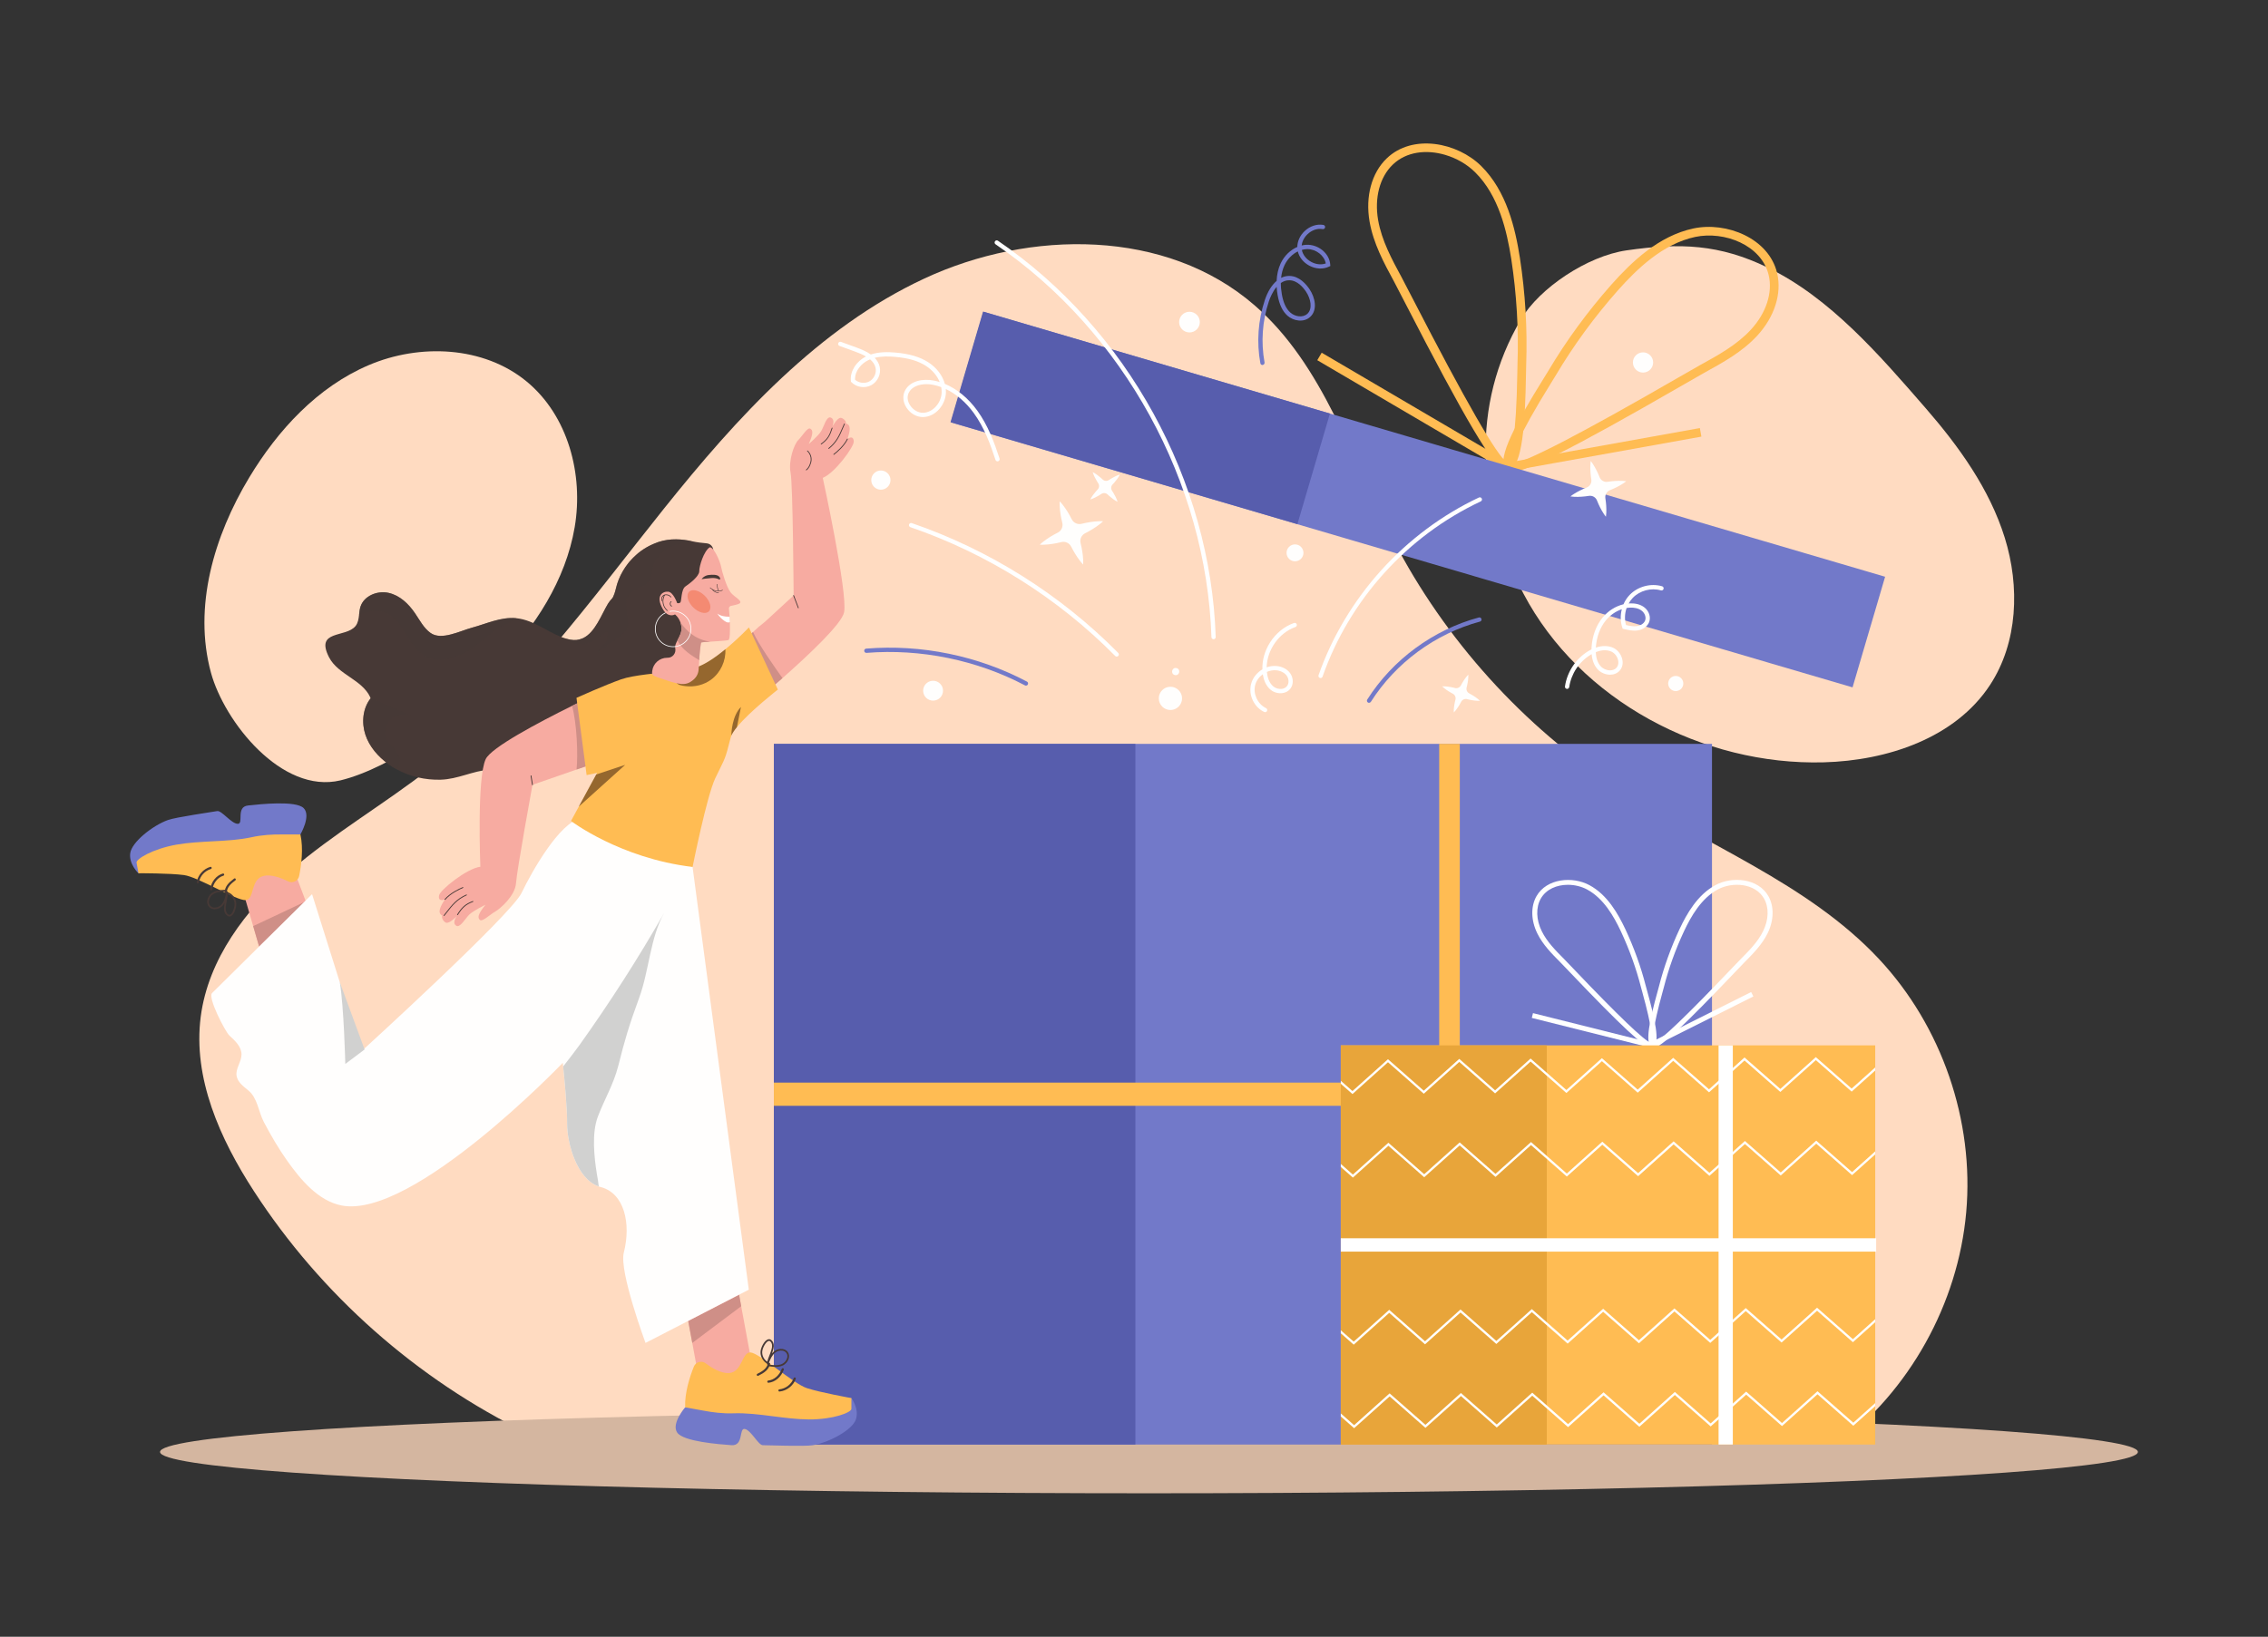 <?xml version="1.0" encoding="utf-8"?>
<!-- Generator: Adobe Illustrator 26.3.1, SVG Export Plug-In . SVG Version: 6.00 Build 0)  -->
<svg version="1.1" id="圖層_1" xmlns="http://www.w3.org/2000/svg" xmlns:xlink="http://www.w3.org/1999/xlink" x="0px" y="0px"
	 viewBox="0 0 899.19 649.12" style="enable-background:new 0 0 899.19 649.12;" xml:space="preserve">
<rect x="0" y="0" width="899.19" height="649.12" fill="#333333" stroke="none"/>
<style type="text/css">
	.st0{fill:#FFFFFF;}
	.st1{fill:url(#SVGID_1_);}
	.st2{fill:url(#SVGID_00000043440585763975031580000014685349088230102703_);}
	.st3{fill:url(#SVGID_00000132060682012443618290000005980576120642938034_);}
	.st4{fill:url(#SVGID_00000006690437735749508870000011962420438433040791_);}
	.st5{fill:none;stroke:#FFFFFF;stroke-width:20;stroke-miterlimit:10;}
	.st6{fill:#B9964B;}
	.st7{fill:#005AAA;}
	.st8{clip-path:url(#SVGID_00000115510651985337747140000009380591485294233757_);}
	.st9{opacity:0.5;fill:url(#SVGID_00000140012914321299816400000003652336930341430930_);}
	.st10{fill:#F7931E;}
	.st11{opacity:0.75;}
	.st12{clip-path:url(#SVGID_00000064333392248874115310000002283064453743468931_);}
	.st13{clip-path:url(#SVGID_00000000909646801536601210000008953277184842345618_);}
	.st14{fill:none;stroke:#BB8F41;stroke-width:9.824;stroke-miterlimit:10;}
	.st15{opacity:0.5;}
	.st16{clip-path:url(#SVGID_00000078012881087733974610000008647938634100906941_);}
	.st17{opacity:0.5;fill:url(#SVGID_00000143592900644202988590000007366546121437863314_);}
	.st18{clip-path:url(#SVGID_00000086679993313137677870000005760693488519279533_);}
	.st19{clip-path:url(#SVGID_00000129916855622344968100000000476879089514872474_);}
	.st20{fill:url(#SVGID_00000016054859797399237050000009968291849644099515_);}
	.st21{fill:url(#SVGID_00000103245911087611231640000008986177795604495275_);}
	.st22{fill:url(#SVGID_00000129177920811850771650000001189942434167734669_);}
	.st23{fill:#F2F2F2;}
	.st24{fill-rule:evenodd;clip-rule:evenodd;fill:#CF9C43;}
	.st25{fill-rule:evenodd;clip-rule:evenodd;fill:#966733;}
	.st26{fill-rule:evenodd;clip-rule:evenodd;fill:#FDE6B0;}
	.st27{fill:#FFCC66;}
	.st28{fill:#966733;}
	.st29{fill:#FDE6B0;}
	.st30{fill:#E1B04A;}
	.st31{fill:url(#SVGID_00000016795926763392954030000012249283058205720727_);}
	.st32{fill:url(#SVGID_00000129898603283846419330000009056289007385339066_);}
	.st33{fill:url(#SVGID_00000103946687625662055520000010640942222592650909_);}
	.st34{fill:url(#SVGID_00000048478010653816217190000000251356211290131604_);}
	.st35{fill:url(#SVGID_00000133496387801661087100000009543611161396071584_);}
	.st36{fill:url(#SVGID_00000105424038669182838370000009770067156323055511_);}
	.st37{fill:url(#SVGID_00000047030342337627733560000009531731610195245723_);}
	.st38{fill:url(#SVGID_00000005954274664082079990000017030052056513728938_);}
	.st39{fill:url(#SVGID_00000167382424206242514450000002513270507970467262_);}
	.st40{fill:url(#SVGID_00000015336429256214215240000001929668576383448960_);}
	.st41{fill:url(#SVGID_00000175284849633498107870000016367757648233609107_);}
	.st42{fill:url(#SVGID_00000064346120829915729210000005841046076445464967_);}
	.st43{fill:url(#SVGID_00000183247880953934889130000005688231213358608280_);}
	.st44{fill:url(#SVGID_00000159450678398788299750000000981971450559387822_);}
	.st45{fill:url(#SVGID_00000164475574091150116510000009084678487591432123_);}
	.st46{fill:url(#SVGID_00000032614517720905716870000004089876364685671615_);}
	.st47{fill:url(#SVGID_00000178177500191278556380000008407934588129440940_);}
	.st48{fill:url(#SVGID_00000093881355206191246350000012879227865342778023_);}
	.st49{fill:url(#SVGID_00000094606740780346147530000001591791194264073362_);}
	.st50{fill:url(#SVGID_00000142862021329227191780000007378295559564788362_);}
	.st51{fill:url(#SVGID_00000130621671288136366480000001713978660679318444_);}
	.st52{fill:url(#SVGID_00000150089552889108383410000012890372917480853904_);}
	.st53{fill:url(#SVGID_00000130644027266480671630000003231774848501765306_);}
	.st54{fill:url(#SVGID_00000149377988504405479300000018160904729174547885_);}
	.st55{fill:url(#SVGID_00000179635636571050438310000014979024566011407024_);}
	.st56{fill:url(#SVGID_00000137822210712330144120000017446310725207926422_);}
	.st57{fill:url(#SVGID_00000116916620450703973230000014127143220487982252_);}
	.st58{fill:url(#SVGID_00000154388646211195966890000004796142386041945527_);}
	.st59{fill:url(#SVGID_00000091006740974999983630000012729677009349062580_);}
	.st60{fill:url(#SVGID_00000180358681422752927770000006113507563266754211_);}
	.st61{fill:url(#SVGID_00000117639565491189531990000008863570958461095099_);}
	.st62{fill:url(#SVGID_00000105427152688521598130000017044300664680497312_);}
	.st63{fill:url(#SVGID_00000090975647635856911450000000932789995689177000_);}
	.st64{fill:url(#SVGID_00000173147608024627786750000001764589979490556812_);}
	.st65{fill:url(#SVGID_00000001639946037454069670000005093220583838846890_);}
	.st66{fill:url(#SVGID_00000103252155230317594820000017948652160988183230_);}
	.st67{fill:url(#SVGID_00000114753001743061782580000013621358432832818077_);}
	.st68{fill:url(#SVGID_00000011033521841690311210000010376040281110093210_);}
	.st69{fill:url(#SVGID_00000172418700868868652700000001161044841578485175_);}
	.st70{fill:url(#SVGID_00000008849280229867675990000008109051710925597577_);}
	.st71{fill:url(#SVGID_00000023998187546823815090000009794164449497702033_);}
	.st72{fill:url(#SVGID_00000103982412774342753530000014574302952697952655_);}
	.st73{fill:url(#SVGID_00000075851400348974939770000017439674314255727278_);}
	.st74{fill:url(#SVGID_00000167355846536467842310000016332987615465573560_);}
	.st75{fill:url(#SVGID_00000127723153988266052360000006797599357691274114_);}
	.st76{fill:url(#SVGID_00000035526060558618252060000009517454714472625305_);}
	.st77{fill:url(#SVGID_00000093157477661615740790000010629068236280090548_);}
	.st78{fill:url(#SVGID_00000175280676957998338510000000460256771350298043_);}
	.st79{fill:url(#SVGID_00000015346993053461362600000008686303866239116987_);}
	.st80{fill:url(#SVGID_00000115513729834215202680000006640063983693992101_);}
	.st81{fill:url(#SVGID_00000104670551977908746200000004987487951811155847_);}
	.st82{fill:url(#SVGID_00000148644986542729346550000001327412906515466679_);}
	.st83{fill:url(#SVGID_00000044158117006104580810000016536004540290760090_);}
	.st84{fill:url(#SVGID_00000022561319395862880560000003970006412444307374_);}
	.st85{fill:url(#SVGID_00000019650861802791733540000001744944494993346228_);}
	.st86{fill:url(#SVGID_00000108993754529058527920000006635671936674318526_);}
	.st87{fill:url(#SVGID_00000033350541507185203570000012530944798234065562_);}
	.st88{fill:url(#SVGID_00000033370273902337931260000000149661777469940641_);}
	.st89{fill:url(#SVGID_00000073708306146340122830000017926644218203534489_);}
	.st90{fill:url(#SVGID_00000154400637542586696090000001483273804110704287_);}
	.st91{fill:url(#SVGID_00000077301726019361678760000007788914026016572803_);}
	.st92{fill:url(#SVGID_00000182515690325221229940000013193257495384212125_);}
	.st93{fill:url(#SVGID_00000170984682317472798040000017720770947729703832_);}
	.st94{fill:url(#SVGID_00000026134173273544214540000015478215442319597952_);}
	.st95{fill:url(#SVGID_00000142173449826065506150000017843362924464030598_);}
	.st96{fill:url(#SVGID_00000094589577868664335340000016799031439995568013_);}
	.st97{fill:url(#SVGID_00000182526166042348306570000014133461198494503060_);}
	.st98{fill:url(#SVGID_00000085214484833413028250000003592777049146869376_);}
	.st99{fill:url(#SVGID_00000115479117396561746280000011096957152344272028_);}
	.st100{fill:url(#SVGID_00000145027584546883030570000013567824238015841188_);}
	.st101{fill:url(#SVGID_00000111188156756305812900000012669265505618765718_);}
	.st102{fill:url(#SVGID_00000011016304739856365010000006638589402414065054_);}
	.st103{fill:url(#SVGID_00000074433496988645954890000011323929588494415008_);}
	.st104{fill:url(#SVGID_00000059287948825304464960000001825303462144512689_);}
	.st105{fill:url(#SVGID_00000098908085293327395380000015957792776325166219_);}
	.st106{fill:url(#SVGID_00000000910730874352335560000007900900817582678710_);}
	.st107{fill:url(#SVGID_00000073680247824615695480000004564606430939952574_);}
	.st108{fill:url(#SVGID_00000033330491395070013270000011387517260418435718_);}
	.st109{fill:url(#SVGID_00000103966726056259860150000003263715924236932257_);}
	.st110{fill:url(#SVGID_00000158716661625188998750000003626422992952811162_);}
	.st111{fill:url(#SVGID_00000074434565562784422350000004276853714416771751_);}
	.st112{fill:url(#SVGID_00000080921724452061792940000005336446189570656648_);}
	.st113{fill:url(#SVGID_00000150821675541236634110000002558305843555136143_);}
	.st114{fill:url(#SVGID_00000109709674920638340160000014180796765694725547_);}
	.st115{fill:url(#SVGID_00000074416896630605975130000007445216603844227500_);}
	.st116{fill:url(#SVGID_00000021096719118216776660000005500070977502297501_);}
	.st117{fill:url(#SVGID_00000072976020784571956140000010747693307971955124_);}
	.st118{fill:url(#SVGID_00000119110221366286534630000002268094211867848073_);}
	.st119{fill:url(#SVGID_00000158730437855660962680000000501579154897849999_);}
	.st120{fill:url(#SVGID_00000023990429240993932960000018292901119649900479_);}
	.st121{fill:url(#SVGID_00000126291322483574919640000011266206734115020935_);}
	.st122{fill:url(#SVGID_00000119825271348624663410000008713479308138007438_);}
	.st123{fill:url(#SVGID_00000173148383825741504860000006215409187625514642_);}
	.st124{fill:url(#SVGID_00000006682130791402266830000009427311333597685687_);}
	.st125{fill:url(#SVGID_00000025436118232113225470000010863363314324539832_);}
	.st126{fill:url(#SVGID_00000133526086398588100170000007527813289522498714_);}
	.st127{fill:url(#SVGID_00000136381725233031038210000018393672474716821388_);}
	.st128{fill:url(#SVGID_00000114072623715445695360000003653401348840727970_);}
	.st129{fill:url(#SVGID_00000087371276890844327560000005140801713065086336_);}
	.st130{fill:url(#SVGID_00000100345196018282283460000006993623595475729834_);}
	.st131{fill:url(#SVGID_00000124157226200109137880000010361204301186564760_);}
	.st132{fill:url(#SVGID_00000093169728997064307660000008551127571152561314_);}
	.st133{fill:url(#SVGID_00000005951532136581265950000016792404498641725111_);}
	.st134{fill:url(#SVGID_00000127739298709301001440000009817418021784993726_);}
	.st135{fill:url(#SVGID_00000055676401332341697280000017031478520496366723_);}
	.st136{fill:url(#SVGID_00000162317246282210775680000001668379115013198000_);}
	.st137{fill:url(#SVGID_00000102539955617399388090000010932819637206739594_);}
	.st138{fill:url(#SVGID_00000052099074530294564840000014898034696867196596_);}
	.st139{fill:url(#SVGID_00000050648494149261755210000018195697430372095118_);}
	.st140{fill:url(#SVGID_00000021098973075180771870000009134707147926011273_);}
	.st141{fill:url(#SVGID_00000163061950884458670540000000769212664224436363_);}
	.st142{fill:url(#SVGID_00000044894600347293710730000011331666149071044003_);}
	.st143{fill:url(#SVGID_00000121265023776354350250000014446978412215540630_);}
	.st144{fill:url(#SVGID_00000042701366292286299060000001101448282838336917_);}
	.st145{fill:url(#SVGID_00000093884820740964891130000008790708351284158895_);}
	.st146{fill:url(#SVGID_00000178917385887951888420000011436482812452056709_);}
	.st147{fill:url(#SVGID_00000020373171890307808140000006914839603393357981_);}
	.st148{fill:url(#SVGID_00000173162389420397494920000009091854027759221395_);}
	.st149{fill:url(#SVGID_00000098207912994560255270000017337408340336251014_);}
	.st150{fill:url(#SVGID_00000087370228382497511530000008578189247383497652_);}
	.st151{fill:url(#SVGID_00000075131982496105238130000014005252143810947727_);}
	.st152{fill:url(#SVGID_00000013184011374347833060000014802778059743536574_);}
	.st153{fill:url(#SVGID_00000152239188486222320350000011020591448837399963_);}
	.st154{fill:url(#SVGID_00000110469661259221511280000011789717972120116649_);}
	.st155{fill:url(#SVGID_00000040538651192372579780000015642700516910645905_);}
	.st156{fill:url(#SVGID_00000108276320048937786540000001667929110449426100_);}
	.st157{fill:url(#SVGID_00000052813921298248694440000015652658975055527609_);}
	.st158{fill:url(#SVGID_00000070797972274885959420000016470239843481881016_);}
	.st159{fill:url(#SVGID_00000052789126840566038160000009209859239918454942_);}
	.st160{fill:url(#SVGID_00000171678882077514877710000014429766864726357693_);}
	.st161{fill:url(#SVGID_00000106855007333494979350000015824159357001848767_);}
	.st162{fill:url(#SVGID_00000178199775973738818320000009354859663110180016_);}
	.st163{fill:url(#SVGID_00000175289617378362710700000012896763800814088632_);}
	.st164{fill:url(#SVGID_00000158013840158034974860000007003812677402518698_);}
	.st165{fill:url(#SVGID_00000014614162038506845380000003127916507754875550_);}
	.st166{fill:url(#SVGID_00000017480826817323301970000004070251503179519663_);}
	.st167{fill:url(#SVGID_00000145035310723775275990000013245511454357581735_);}
	.st168{fill:url(#SVGID_00000033354111701876183310000005223118227844495803_);}
	.st169{fill:url(#SVGID_00000144318256901129912250000004409852232829311887_);}
	.st170{fill:url(#SVGID_00000065756107268380906610000000719522332993742473_);}
	.st171{fill:url(#SVGID_00000175317462813557619840000003371918721096179645_);}
	.st172{fill:url(#SVGID_00000114044817471209031720000009480667083233625227_);}
	.st173{fill:url(#SVGID_00000106113901026342962610000010077452594660713104_);}
	.st174{fill:url(#SVGID_00000112614535265045556760000009136377026854828185_);}
	.st175{fill:url(#SVGID_00000088831773959046695380000003198292709632120712_);}
	.st176{fill:url(#SVGID_00000092421948462619865970000010329863827054833549_);}
	.st177{fill:url(#SVGID_00000179610308731642432790000005049877032573376654_);}
	.st178{fill:url(#SVGID_00000058566475502379243240000000128070101269953166_);}
	.st179{fill:url(#SVGID_00000099631698230427232020000002650162852155287220_);}
	.st180{fill:url(#SVGID_00000158715106658058307530000006663679796839504522_);}
	.st181{fill:url(#SVGID_00000053538805814421260300000015152657697624902528_);}
	.st182{fill:url(#SVGID_00000118397803085243392070000006701954818286971040_);}
	.st183{fill:url(#SVGID_00000169527930971187474980000004284741434123949732_);}
	.st184{fill:url(#SVGID_00000146475813948585822990000010026343027360356278_);}
	.st185{fill:url(#SVGID_00000175295255077407421400000003475514227607252643_);}
	.st186{fill:url(#SVGID_00000105422717803418365550000012458124338896218288_);}
	.st187{fill:url(#SVGID_00000131361676539301913710000005566658124545704111_);}
	.st188{fill:url(#SVGID_00000058566313775381555920000016896076008356278418_);}
	.st189{fill:url(#SVGID_00000013194574873788738130000010698759954562002569_);}
	.st190{fill:url(#SVGID_00000024714566833086863890000017338088158132488885_);}
	.st191{fill:url(#SVGID_00000164476613938194655490000007058024972111825541_);}
	.st192{fill:url(#SVGID_00000156583079633938317470000001369340570176441740_);}
	.st193{fill:url(#SVGID_00000091700367882328986240000007078542240110554282_);}
	.st194{fill:url(#SVGID_00000122718968545837947840000000291969425507907732_);}
	.st195{fill:url(#SVGID_00000026858167108395851000000013278992711237031816_);}
	.st196{fill:url(#SVGID_00000065038035324561498740000011663818002898982308_);}
	.st197{fill:url(#SVGID_00000162334545856809228250000014692532258986341781_);}
	.st198{fill:url(#SVGID_00000056396830970087109180000011813780280815649415_);}
	.st199{fill:url(#SVGID_00000116200994496578509540000003360565736394078364_);}
	.st200{fill:url(#SVGID_00000124859476008964625010000008559972171846472615_);}
	.st201{fill:url(#SVGID_00000070819315527111308120000004917371769537164717_);}
	.st202{fill:url(#SVGID_00000045600617099000833020000015295284557513725853_);}
	.st203{fill:url(#SVGID_00000167391386367532072040000016716185874203228841_);}
	.st204{fill:url(#SVGID_00000045576667531371193360000006540234380158045056_);}
	.st205{fill:url(#SVGID_00000051343198481886473350000013278856726124369796_);}
	.st206{fill:url(#SVGID_00000170247828949415969740000009644639449856991915_);}
	.st207{fill:url(#SVGID_00000151541041803554823010000004391680053354071195_);}
	.st208{fill:url(#SVGID_00000121249951594711243950000008062388581428178097_);}
	.st209{fill:url(#SVGID_00000012443307226290773980000017391860504388692924_);}
	.st210{fill:url(#SVGID_00000117678175934629302570000014298465294810068921_);}
	.st211{fill:url(#SVGID_00000177457116349929437370000016961275803610680462_);}
	.st212{fill:url(#SVGID_00000155845038878445688610000010274402184583388050_);}
	.st213{fill:url(#SVGID_00000076601162069633978430000015548310010302095765_);}
	.st214{fill:url(#SVGID_00000023243248989309480470000001383957218476382605_);}
	.st215{fill:url(#SVGID_00000124843647760563112770000001791189866077611442_);}
	.st216{fill:url(#SVGID_00000136396916837938270130000014067951389729683622_);}
	.st217{fill:url(#SVGID_00000116234645967484457230000004961307685441499779_);}
	.st218{fill:url(#SVGID_00000152982626269298330180000011834204792177158060_);}
	.st219{fill:url(#SVGID_00000183965184575383948210000006829615928915010182_);}
	.st220{fill:url(#SVGID_00000065794172968786936630000012239824563188950463_);}
	.st221{fill:url(#SVGID_00000137839196374433060120000007380142971956496803_);}
	.st222{fill:url(#SVGID_00000050621600374143392780000006460231105501774215_);}
	.st223{fill:url(#SVGID_00000131345404122886090470000000587140432705396644_);}
	.st224{fill:url(#SVGID_00000014605005027792885890000008407859918483679623_);}
	.st225{fill:url(#SVGID_00000119820378838240295830000003211844232064884612_);}
	.st226{fill:url(#SVGID_00000162322410809859456530000000982790909128268704_);}
	.st227{fill:url(#SVGID_00000073703064350795147220000005795636804390840742_);}
	.st228{fill:url(#SVGID_00000165926970697348702420000004201059500417947019_);}
	.st229{fill:url(#SVGID_00000172435259609359006260000001508088519853222797_);}
	.st230{fill:url(#SVGID_00000079464780306111499740000014353275013107582638_);}
	.st231{fill:url(#SVGID_00000099637573470108328160000013518195408042370433_);}
	.st232{fill:url(#SVGID_00000073703021197603907580000016612970109925419439_);}
	.st233{fill:url(#SVGID_00000069385780883290398530000017954837109711222928_);}
	.st234{fill:url(#SVGID_00000181766511531829566570000010990025188289499053_);}
	.st235{fill:url(#SVGID_00000145761765129658975500000016634294769263394946_);}
	.st236{fill:url(#SVGID_00000072241464269558075820000007851132179765488032_);}
	.st237{fill:url(#SVGID_00000020383805150214401100000000200324879727700157_);}
	.st238{fill:url(#SVGID_00000053514032032952574580000001212945855692726442_);}
	.st239{fill:url(#SVGID_00000013911087691847617210000001806881318211196570_);}
	.st240{fill:url(#SVGID_00000173873736411503081910000004846460816210344581_);}
	.st241{fill:url(#SVGID_00000180360032160950255320000000266423185351432621_);}
	.st242{fill:url(#SVGID_00000088817051226300384500000012132454755291283373_);}
	.st243{fill:url(#SVGID_00000011018968523719615530000000307619170730551450_);}
	.st244{fill:url(#SVGID_00000111152287822664959080000000694242054686171267_);}
	.st245{fill:url(#SVGID_00000141425496367775765600000006763571399533445254_);}
	.st246{fill:url(#SVGID_00000028318532961273492460000012748624689566416266_);}
	.st247{fill:url(#SVGID_00000126303847287275368380000007541015504017185717_);}
	.st248{fill:url(#SVGID_00000080921283249476573180000015647024822179012275_);}
	.st249{fill:url(#SVGID_00000035522517110861741840000006306623196014459302_);}
	.st250{fill:url(#SVGID_00000017490221586302714270000012277841541199878557_);}
	.st251{fill:url(#SVGID_00000026140849830505974900000002599986350390315397_);}
	.st252{fill:url(#SVGID_00000060029592304736648500000007407558534229394102_);}
	.st253{fill:url(#SVGID_00000003093381843331955620000012411584622083155886_);}
	.st254{fill:url(#SVGID_00000044148806341242250990000008205909154688371090_);}
	.st255{fill:url(#SVGID_00000025437766847416775580000016511976307031497402_);}
	.st256{fill:url(#SVGID_00000090265812019180198270000009990611199306496434_);}
	.st257{fill:url(#SVGID_00000019654953562611266770000013598234439565080964_);}
	.st258{fill:url(#SVGID_00000062156135323935592750000002284073697333171857_);}
	.st259{fill:url(#SVGID_00000076602096763054494590000009017395231187603355_);}
	.st260{fill:url(#SVGID_00000166654884222333728370000012114252300917163450_);}
	.st261{fill:url(#SVGID_00000162326338097073534900000001977073427646172053_);}
	.st262{fill:url(#SVGID_00000038410158464444199980000001763222247562573457_);}
	.st263{fill:url(#SVGID_00000101067682961269363470000000765324058558037933_);}
	.st264{fill:url(#SVGID_00000064339602739386312380000007515449483843824551_);}
	.st265{fill:url(#SVGID_00000130618240701213703230000013683429734774267782_);}
	.st266{fill:url(#SVGID_00000095320259815865387460000011010137586877585824_);}
	.st267{fill:url(#SVGID_00000135666209226297864320000006482104049530222498_);}
	.st268{fill:url(#SVGID_00000062884836954806161030000005009749009715637650_);}
	.st269{fill:url(#SVGID_00000060024286781010247130000007045943274020017059_);}
	.st270{fill:url(#SVGID_00000136408013536305071630000003357325366606404025_);}
	.st271{fill:url(#SVGID_00000121253650376458548810000016293168721686679213_);}
	.st272{fill:url(#SVGID_00000136387885305785016080000017458733315526993832_);}
	.st273{fill:url(#SVGID_00000124119572361800675320000013219714582631913908_);}
	.st274{fill:url(#SVGID_00000130613258807307029370000015262832744823199110_);}
	.st275{fill:url(#SVGID_00000067229800267791855850000005126255349932085687_);}
	.st276{fill:url(#SVGID_00000044890787712206740480000001116451747705666984_);}
	.st277{fill:url(#SVGID_00000121241172267389595430000011785650399598215852_);}
	.st278{fill:url(#SVGID_00000030467113343404718440000011414527544425474182_);}
	.st279{fill:url(#SVGID_00000141417835687564493140000001632963558049954436_);}
	.st280{fill:url(#SVGID_00000156553219979974253550000001280097127056441495_);}
	.st281{fill:url(#SVGID_00000023263485289672055290000005370490345910899872_);}
	.st282{fill:url(#SVGID_00000026883835827825928240000010389073846362820515_);}
	.st283{fill:url(#SVGID_00000111191357350784167230000002272522944408609430_);}
	.st284{fill:url(#SVGID_00000039092397597169227580000008852981999589428667_);}
	.st285{fill:url(#SVGID_00000052077450393413279790000015825765652718245785_);}
	.st286{fill:url(#SVGID_00000130621144866449052380000002136984460585319080_);}
	.st287{fill:url(#SVGID_00000114050840679830189730000014948331775133004725_);}
	.st288{fill:url(#SVGID_00000145744933538788478420000011243882013330524329_);}
	.st289{fill:url(#SVGID_00000093893421045429520710000013792673225285739196_);}
	.st290{fill:url(#SVGID_00000048497226670760837010000000935800006822931098_);}
	.st291{fill:url(#SVGID_00000005976744127086971310000011448529023061655976_);}
	.st292{fill:url(#SVGID_00000071539761292803423730000008756884886041657278_);}
	.st293{fill:url(#SVGID_00000109737390361652540040000002459018870638113168_);}
	.st294{fill:url(#SVGID_00000014612741549551104290000016001851907610017170_);}
	.st295{fill:url(#SVGID_00000004513059612171511230000014917415738474848900_);}
	.st296{fill:url(#SVGID_00000096781505285481085740000015053839571236511903_);}
	.st297{fill:url(#SVGID_00000107564699578890787600000007904309521569024896_);}
	.st298{fill:url(#SVGID_00000154398268116453497510000017923549759761790082_);}
	.st299{fill:url(#SVGID_00000011022453911786153280000003527322495801887364_);}
	.st300{fill:url(#SVGID_00000135669445273993934460000015250379133959336629_);}
	.st301{fill:url(#SVGID_00000013887001355491233240000005201477187326162848_);}
	.st302{fill:url(#SVGID_00000137851405625733208210000009355382413744090045_);}
	.st303{fill:url(#SVGID_00000004540432975670749480000001026393942381829299_);}
	.st304{fill:url(#SVGID_00000067207821620148192020000002932341137998311856_);}
	.st305{fill:url(#SVGID_00000062883581708997203910000013931213322635627448_);}
	.st306{fill:url(#SVGID_00000005259745042423751200000002592331336654453181_);}
	.st307{fill:url(#SVGID_00000072967242828652202490000006128657217138998407_);}
	.st308{fill:url(#SVGID_00000149357569870675716640000012164939093954209207_);}
	.st309{fill:url(#SVGID_00000090291674007004418700000009154213161378537378_);}
	.st310{fill:url(#SVGID_00000084528949806203910830000004858338522471199379_);}
	.st311{fill:url(#SVGID_00000172417442031029505160000008605405437299200700_);}
	.st312{fill:url(#SVGID_00000119814788135268016290000002129159478135085243_);}
	.st313{fill:url(#SVGID_00000170995290516430927410000004792510318714354622_);}
	.st314{fill:url(#SVGID_00000041259125770574068080000017198487533107954851_);}
	.st315{fill:url(#SVGID_00000121276902059656281400000010810661076421766584_);}
	.st316{fill:url(#SVGID_00000069378154547195814680000005786784267764427171_);}
	.st317{fill:url(#SVGID_00000065057680900215664520000007457143094022355845_);}
	.st318{fill:url(#SVGID_00000114759104739821847340000002953713911379313545_);}
	.st319{fill:url(#SVGID_00000135683714374762044710000013915739709172052392_);}
	.st320{fill:url(#SVGID_00000160152983539776036600000003920426097734033306_);}
	.st321{fill:url(#SVGID_00000142157743010113860240000004370723698232933536_);}
	.st322{fill:url(#SVGID_00000108999689442612463230000005594326884897086902_);}
	.st323{fill:url(#SVGID_00000134954251020681149310000014078107134086848403_);}
	.st324{fill:url(#SVGID_00000049194309604256703880000000137295018097345215_);}
	.st325{fill:url(#SVGID_00000058563583726436575070000014163323479732410505_);}
	.st326{fill:url(#SVGID_00000030457762280427323920000017589507023271140232_);}
	.st327{fill:#AD7A4B;}
	.st328{fill:url(#SVGID_00000055701415143057131440000009616362476734336143_);}
	.st329{fill:none;stroke:#939598;stroke-width:6.94;stroke-miterlimit:10;}
	.st330{fill:#939598;}
	.st331{fill:none;stroke:#939598;stroke-width:5.836;stroke-miterlimit:10;}
	.st332{fill:#FFFFFF;stroke:#B9964B;stroke-width:2;stroke-miterlimit:10;}
	.st333{fill:url(#SVGID_00000176752917629832243490000010674584847385838519_);}
	.st334{fill:url(#SVGID_00000086686691198661144620000013376437040428562607_);}
	.st335{fill:#7C6332;}
	.st336{fill:url(#SVGID_00000108295967080625513850000018318845870451654312_);}
	.st337{fill:url(#SVGID_00000021806832967543598550000015075623989287595418_);}
	.st338{fill:none;stroke:#939598;stroke-width:6;stroke-miterlimit:10;}
	.st339{fill:url(#SVGID_00000048467101382570909630000007105360473360464567_);}
	.st340{fill:url(#SVGID_00000008131121078424930380000009407713663392432779_);}
	.st341{fill:#414042;}
	.st342{fill:url(#SVGID_00000062163390304268570260000002805990755966990740_);}
	.st343{fill:url(#SVGID_00000096056545939589129590000001486862174953778620_);}
	.st344{fill:url(#SVGID_00000085946732946078758930000012621414548042993569_);}
	.st345{fill:url(#SVGID_00000141431289012843189640000011700533449733551011_);}
	.st346{fill:url(#SVGID_00000011018424247877399500000001348348346771191986_);}
	.st347{fill:url(#SVGID_00000181808212950766802320000007314867599014105768_);}
	.st348{fill:none;stroke:#939598;stroke-width:7;stroke-miterlimit:10;}
	.st349{fill:url(#SVGID_00000050657247512768005810000005535174308865050810_);}
	.st350{fill:url(#SVGID_00000106148814041963746550000014031780234195157633_);}
	.st351{fill:#FFF100;}
	.st352{fill:#0071BB;}
	.st353{opacity:0.9;}
	.st354{clip-path:url(#SVGID_00000165930114763926619660000014404551123565386125_);fill:#FFFFFF;}
	.st355{fill:#034EA1;}
	.st356{clip-path:url(#SVGID_00000110455554822102347290000013717030347658597772_);fill:#FFFFFF;}
	.st357{fill:#EC1C24;}
	.st358{clip-path:url(#SVGID_00000181788859265795149230000016249787816952537486_);fill:#FFFFFF;}
	.st359{fill:#C3161C;}
	.st360{fill:#BBBDBF;}
	.st361{clip-path:url(#SVGID_00000060001349543579924850000007786442122490701735_);fill:#FFFFFF;}
	.st362{fill:#FFCA05;}
	.st363{fill:#E6E7E8;}
	.st364{fill:#D0D2D3;}
	.st365{fill:#231F20;}
	.st366{clip-path:url(#SVGID_00000074435110362992969060000000032644808109019047_);fill:#FFFFFF;}
	.st367{clip-path:url(#SVGID_00000127751711871888501190000006649323577989595786_);fill:#FFFFFF;}
	.st368{clip-path:url(#SVGID_00000074442114832095886770000017388094952318733964_);fill:#FFFFFF;}
	.st369{clip-path:url(#SVGID_00000133493705347231482970000009161765177238069400_);fill:#FFFFFF;}
	.st370{clip-path:url(#SVGID_00000010300003818210634160000002358599071519568052_);}
	.st371{fill:none;stroke:#FDB913;stroke-width:15.78;stroke-miterlimit:10;}
	.st372{fill:url(#SVGID_00000075856358604246862740000000493080962205329281_);}
	.st373{fill:url(#SVGID_00000151517434229664931850000013417910700391279266_);}
	.st374{fill:url(#SVGID_00000093888133708924708130000015745597045988475806_);}
	.st375{fill:url(#SVGID_00000101077610431380298980000008275056211043809709_);}
	.st376{fill:url(#SVGID_00000129889790843144993990000006382154982363263619_);}
	.st377{fill:url(#SVGID_00000029760169610118264800000016694748657757724853_);}
	.st378{fill:url(#SVGID_00000034793711863377386460000014929319745407237009_);}
	.st379{fill:url(#SVGID_00000072260555115090619580000000561499509939314087_);}
	.st380{fill:url(#SVGID_00000176753230889796128980000013644150266584513471_);}
	.st381{fill:url(#SVGID_00000124870796063042432950000012397220315935220920_);}
	.st382{fill:url(#SVGID_00000008867725234323354890000002103038669333915792_);}
	.st383{fill:url(#SVGID_00000082344942895867857410000017512861998394745991_);}
	.st384{fill:url(#SVGID_00000163034861926654423530000004074697662698880909_);}
	.st385{fill:url(#SVGID_00000013900584977527082090000004649730471066684834_);}
	.st386{fill:url(#SVGID_00000041292073396904769440000012864953879191318933_);}
	.st387{fill:url(#SVGID_00000159458579574464374630000002117777881477950595_);}
	.st388{fill:url(#SVGID_00000103225183941417816420000013573925271132046999_);}
	.st389{fill:url(#SVGID_00000114783354434698833850000018216832638616155799_);}
	.st390{fill:url(#SVGID_00000000189164528048041070000009662716151588183431_);}
	.st391{fill:url(#SVGID_00000057132845084573632640000009778934866975536050_);}
	.st392{fill:url(#SVGID_00000048482932626284953790000014465174417317081520_);}
	.st393{fill:url(#SVGID_00000098926183395069624480000015363878530429745288_);}
	.st394{fill:url(#SVGID_00000156575331516211205830000007521169475541834370_);}
	.st395{fill:url(#SVGID_00000181805019482328612850000012225911227019508117_);}
	.st396{fill:url(#SVGID_00000068645499502266940740000003006070955923409584_);}
	.st397{fill:url(#SVGID_00000156555304050901755780000000047645045399311500_);}
	.st398{fill:url(#SVGID_00000049198833727904564580000010151809665161038217_);}
	.st399{fill:url(#SVGID_00000135666753275327083130000015324581485481360781_);}
	.st400{fill:url(#SVGID_00000000907349761271138250000001954263446203319193_);}
	.st401{fill:url(#SVGID_00000086677951751742725190000010275861349241366700_);}
	.st402{fill:url(#SVGID_00000179620639181490302940000018103058592780126397_);}
	.st403{fill:url(#SVGID_00000046341349530597489860000008205464474562674080_);}
	.st404{fill:url(#SVGID_00000054979630476757215380000009165390732012039821_);}
	.st405{fill:url(#SVGID_00000163753353577242712940000005222711625781812899_);}
	.st406{fill:url(#SVGID_00000096755255173698101200000014396131447761592723_);}
	.st407{fill:url(#SVGID_00000061457213061370579320000014781239658359910802_);}
	.st408{fill:url(#SVGID_00000008855666775472757950000017360386338420378015_);}
	.st409{fill:url(#SVGID_00000155857080568579746880000016389805784820981176_);}
	.st410{fill:url(#SVGID_00000119091524831016091740000014015490383516444332_);}
	.st411{fill:url(#SVGID_00000116947439711690920150000002527283790950070178_);}
	.st412{fill:url(#SVGID_00000021098564289793469420000002601702405272256922_);}
	.st413{fill:url(#SVGID_00000137112929839811927730000013588325138783528097_);}
	.st414{fill:url(#SVGID_00000109021449866225244770000013658485793682678436_);}
	.st415{fill:url(#SVGID_00000148650152441577670630000000347708226601172366_);}
	.st416{fill:url(#SVGID_00000170970888664869482190000005016223692595431354_);}
	.st417{fill:url(#SVGID_00000142861633934251465670000010868239602553197197_);}
	.st418{fill:url(#SVGID_00000167360715730315124560000002241951085507044497_);}
	.st419{fill:url(#SVGID_00000127747443638471006540000013527558060820627101_);}
	.st420{fill:url(#SVGID_00000111870496139124025910000003532822383431009966_);}
	.st421{fill:url(#SVGID_00000075142551396757002100000011444470995989399186_);}
	.st422{fill:url(#SVGID_00000014601217104563832950000007483399726014544512_);}
	.st423{fill:url(#SVGID_00000075843779898144293610000009960862859396927623_);}
	.st424{fill:url(#SVGID_00000109713708707081744520000008952102416467831469_);}
	.st425{fill:url(#SVGID_00000111158430463420426850000002534870511384321444_);}
	.st426{fill:url(#SVGID_00000046305342079263087360000015414966775352409277_);}
	.st427{fill:url(#SVGID_00000106868463591330252680000008942232189644183996_);}
	.st428{fill:url(#SVGID_00000015330329761586486680000015434881141800178316_);}
	.st429{fill:url(#SVGID_00000091705436244159117940000011418733665199242172_);}
	.st430{fill:url(#SVGID_00000089554595139887836880000005834774544280916877_);}
	.st431{fill:url(#SVGID_00000057137382250482526140000016314207879386316675_);}
	.st432{fill:url(#SVGID_00000005258036093392559950000001607424594657432193_);}
	.st433{fill:url(#SVGID_00000114061737857145726040000015393082912860948414_);}
	.st434{fill:url(#SVGID_00000016045968818100006490000001410148913655518650_);}
	.st435{fill:url(#SVGID_00000019661169439173450480000016394507368345009075_);}
	.st436{fill:url(#SVGID_00000179642148714142176970000002716179904956585895_);}
	.st437{fill:url(#SVGID_00000119106466415490516010000010684444274341562815_);}
	.st438{fill:url(#SVGID_00000085232574107723594810000013560096198752129471_);}
	.st439{fill:url(#SVGID_00000088125257307122546630000017827571940671444408_);}
	.st440{fill:url(#SVGID_00000089531968605728136440000010039054586157511570_);}
	.st441{fill:url(#SVGID_00000110431044477711606160000003847905347290883261_);}
	.st442{fill:url(#SVGID_00000024709037981427148160000009502239494136506278_);}
	.st443{fill:url(#SVGID_00000141422593300564332040000010711525487879454902_);}
	.st444{fill:url(#SVGID_00000072247347983708510520000009342881614850954629_);}
	.st445{fill:url(#SVGID_00000126307900975012154750000004169633533540045718_);}
	.st446{fill:url(#SVGID_00000168813788719856088250000009724566635436339386_);}
	.st447{fill:url(#SVGID_00000113328196051449911680000015605121282000791455_);}
	.st448{fill:url(#SVGID_00000144313160986108915670000014137514474652928130_);}
	.st449{fill:url(#SVGID_00000179624331732880248760000000814087110852770738_);}
	.st450{fill:url(#SVGID_00000079481635456103084380000014128686446947420307_);}
	.st451{fill:url(#SVGID_00000083782875835963241880000002392524365941988506_);}
	.st452{fill:url(#SVGID_00000080180280199609922990000007073493584076799622_);}
	.st453{fill:url(#SVGID_00000168114941564112819550000012764334614478450313_);}
	.st454{fill:url(#SVGID_00000179632974526601045470000010843446131937231768_);}
	.st455{fill:url(#SVGID_00000018957841463429747800000008400626209442993587_);}
	.st456{fill:url(#SVGID_00000165947841668743482470000008575395962523588750_);}
	.st457{fill:url(#SVGID_00000126282052373755281770000018348227008384000930_);}
	.st458{fill:url(#SVGID_00000085222395526835079850000008049440950385870775_);}
	.st459{fill:url(#SVGID_00000009567450577362330150000018158563517859968951_);}
	.st460{fill:url(#SVGID_00000002371644567421964500000002617506814414241430_);}
	.st461{fill:url(#SVGID_00000003802274700007790700000014471168902567205553_);}
	.st462{fill:url(#SVGID_00000168810093250124379700000010022560090923772813_);}
	.st463{fill:url(#SVGID_00000132045594889983449500000015078757130068839358_);}
	.st464{fill:url(#SVGID_00000179647519408693770130000012042021743915784110_);}
	.st465{fill:url(#SVGID_00000170260000445813608120000012872369690725691309_);}
	.st466{fill:url(#SVGID_00000072280751218611532420000004536566791196908214_);}
	.st467{fill:url(#SVGID_00000111186159812395695920000015224660844592866488_);}
	.st468{fill:url(#SVGID_00000005240279533000675720000015662775096937135489_);}
	.st469{fill:url(#SVGID_00000123401129177407832280000012386831263959808434_);}
	.st470{fill:url(#SVGID_00000022554799081686898320000005558465876330228130_);}
	.st471{clip-path:url(#SVGID_00000023969230018544717910000011399527758824447126_);}
	.st472{fill:url(#SVGID_00000041272073406107911760000013124144727459493000_);}
	.st473{fill:url(#SVGID_00000085237915247061907920000003555048778937998731_);}
	.st474{fill:url(#SVGID_00000130628010881534572830000014247082755113215656_);}
	.st475{fill:url(#SVGID_00000089553426684323428480000008901699541679718532_);}
	.st476{fill:url(#SVGID_00000077298345388251726990000007454718465243437226_);}
	.st477{fill:url(#SVGID_00000140701873859558734150000012030302451085334956_);}
	.st478{fill:url(#SVGID_00000100367674531833372400000008926762898679640510_);}
	.st479{fill:url(#SVGID_00000121259599281636086670000001974098917180684197_);}
	.st480{fill:url(#SVGID_00000106111597964147996970000008614938633979368344_);}
	.st481{fill:url(#SVGID_00000034802550047356344750000004573332398418472341_);}
	.st482{fill:url(#SVGID_00000048459167677919556040000008330848237575646862_);}
	.st483{fill:url(#SVGID_00000027573251733070723190000009561513395938374538_);}
	.st484{fill:url(#SVGID_00000003806753985848043850000012269180751873287330_);}
	.st485{fill:url(#SVGID_00000051374704135836463450000003296454681074026685_);}
	.st486{fill:url(#SVGID_00000152250686627426264790000013096398558508045498_);}
	.st487{fill:url(#SVGID_00000006691272729755174320000015369321127993140897_);}
	.st488{fill:url(#SVGID_00000035514372739691716570000010353147940513977988_);}
	.st489{fill:url(#SVGID_00000091722381671735127360000010930279713951970985_);}
	.st490{fill:url(#SVGID_00000172413852336043250680000008487145635393977478_);}
	.st491{fill:url(#SVGID_00000123399569328805623050000003350643953259323542_);}
	.st492{fill:url(#SVGID_00000140011053095742186250000016951868074995251375_);}
	.st493{fill:url(#SVGID_00000072999420422385952930000008081701203130963078_);}
	.st494{fill:url(#SVGID_00000102517114223140795460000017748324727023291572_);}
	.st495{fill:url(#SVGID_00000142157528163450096200000018184854117459801489_);}
	.st496{fill:url(#SVGID_00000020361888953354151690000013024094450915198606_);}
	.st497{fill:url(#SVGID_00000171715886463563740040000018336408348100779175_);}
	.st498{fill:url(#SVGID_00000152246405191811602220000010889984319644193722_);}
	.st499{fill:url(#SVGID_00000125567910869105557680000013796378431865356476_);}
	.st500{fill:url(#SVGID_00000171719543725595577240000012705400035280887690_);}
	.st501{fill:url(#SVGID_00000052790749434848440290000001605537688974964643_);}
	.st502{fill:url(#SVGID_00000028324315925225778160000015338185519541230991_);}
	.st503{fill:url(#SVGID_00000000223918602396158200000000467433881755197104_);}
	.st504{fill:url(#SVGID_00000115484473724575295340000018446006079877703321_);}
	.st505{fill:url(#SVGID_00000099633343004737375600000012527696192221828792_);}
	.st506{fill:url(#SVGID_00000017517646883886835140000015461742054010235568_);}
	.st507{fill:url(#SVGID_00000171715046276857674770000009353893540114118071_);}
	.st508{fill:url(#SVGID_00000057859709510448379660000011986498754194811058_);}
	.st509{fill:url(#SVGID_00000031201945173619540440000010843849373144507838_);}
	.st510{fill:url(#SVGID_00000065042536252738990320000012152648260708195730_);}
	.st511{fill:url(#SVGID_00000065040666308292800340000008862339502354805895_);}
	.st512{fill:url(#SVGID_00000034788095463583985510000000203396138420492677_);}
	.st513{fill:url(#SVGID_00000116933905607998086490000004636094287435784343_);}
	.st514{fill:url(#SVGID_00000103234078700868466090000016792173605664133821_);}
	.st515{fill:url(#SVGID_00000002344434621087790380000016676079867204385936_);}
	.st516{fill:url(#SVGID_00000121967538750787456760000010928950436134393251_);}
	.st517{fill:url(#SVGID_00000015325045677560498600000010822879204350388911_);}
	.st518{fill:url(#SVGID_00000165235152595207388490000013660388450587228839_);}
	.st519{fill:url(#SVGID_00000157296091015349881870000010456521976134117044_);}
	.st520{fill:url(#SVGID_00000000191437931266540300000010789083825311087807_);}
	.st521{fill:url(#SVGID_00000176042358320899431340000015770104349028500102_);}
	.st522{fill:url(#SVGID_00000175292391661465946960000010354979995639835557_);}
	.st523{fill:url(#SVGID_00000172428482043989807030000013755298636244753283_);}
	.st524{fill:url(#SVGID_00000121994379221413093880000002370034144285610383_);}
	.st525{fill:url(#SVGID_00000128454504914329837380000010261837179667347345_);}
	.st526{fill:url(#SVGID_00000134955709102437836720000002299994202494966441_);}
	.st527{fill:url(#SVGID_00000119082646519782390640000002133117240323774378_);}
	.st528{fill:url(#SVGID_00000134972079236683859950000001508026861083473312_);}
	.st529{fill:url(#SVGID_00000163772812717742096510000000186524098711217596_);}
	.st530{fill:url(#SVGID_00000148633552887505440550000005068855413395608452_);}
	.st531{fill:url(#SVGID_00000103267443931104615460000013607336518176887444_);}
	.st532{fill:url(#SVGID_00000155851497788053937460000004721873515849866406_);}
	.st533{fill:url(#SVGID_00000067943419215979696550000009741151500704381607_);}
	.st534{fill:url(#SVGID_00000003803077152690579400000005815803276157362317_);}
	.st535{fill:url(#SVGID_00000170978896722949420620000015412367925151057578_);}
	.st536{fill:url(#SVGID_00000060013548593145329530000012416530781450487190_);}
	.st537{fill:url(#SVGID_00000116926244164368134140000009401885886171174324_);}
	.st538{fill:url(#SVGID_00000083768038202744638890000005218086867226145972_);}
	.st539{fill:url(#SVGID_00000132808523331543998540000007030715200895570333_);}
	.st540{fill:url(#SVGID_00000031927257218369829660000014395431173971495817_);}
	.st541{fill:url(#SVGID_00000027571730058990458850000004436389455335118254_);}
	.st542{fill:url(#SVGID_00000101085114919883020900000012528298159766882969_);}
	.st543{fill:url(#SVGID_00000000197090400545355870000013435730279029758127_);}
	.st544{fill:url(#SVGID_00000151528044971599731620000006540597926590935969_);}
	.st545{fill:url(#SVGID_00000077286389563799633080000012662087772298669738_);}
	.st546{fill:url(#SVGID_00000178883576108394155800000010147542531014635185_);}
	.st547{fill:url(#SVGID_00000050645029249066605040000001260678487621847425_);}
	.st548{fill:url(#SVGID_00000091737404236343076200000009535481250615577758_);}
	.st549{fill:url(#SVGID_00000126307466609798591350000007484937831253497744_);}
	.st550{fill:url(#SVGID_00000108311132277777288800000018172014862575684270_);}
	.st551{fill:url(#SVGID_00000149359994634123083510000006070726033947907248_);}
	.st552{fill:url(#SVGID_00000057121283917588421070000011588222498648074931_);}
	.st553{fill:url(#SVGID_00000020369526498208644010000007991217164609947531_);}
	.st554{fill:url(#SVGID_00000002352769344518980450000000894874359451540667_);}
	.st555{fill:url(#SVGID_00000016053161649871441140000005888969925784721302_);}
	.st556{fill:url(#SVGID_00000045608816806431423370000006941955427747068824_);}
	.st557{fill:url(#SVGID_00000011024066662499554470000008673182172203078547_);}
	.st558{fill:url(#SVGID_00000149348436353807847720000017010494598353330819_);}
	.st559{fill:url(#SVGID_00000116936851083608669100000005574424363258444701_);}
	.st560{fill:url(#SVGID_00000167394149948309670490000000812818010986260379_);}
	.st561{fill:url(#SVGID_00000114762652483040521540000017299150262760956351_);}
	.st562{fill:url(#SVGID_00000062889518541233099630000009974152877145784220_);}
	.st563{fill:url(#SVGID_00000002360717759704745810000004355123453271644545_);}
	.st564{fill:url(#SVGID_00000012474283474819627650000011386114528105479584_);}
	.st565{fill:url(#SVGID_00000093897810758015903820000010114743486632847794_);}
	.st566{fill:url(#SVGID_00000120521842604539599080000008808687313897633704_);}
	.st567{fill:url(#SVGID_00000101093280559740171070000017030089995906278566_);}
	.st568{fill:url(#SVGID_00000094598896785037407140000016435055983809661375_);}
	.st569{fill:url(#SVGID_00000036240724662074979460000012029631144680513686_);}
	.st570{fill:url(#SVGID_00000127003440658683523880000003321355832095034015_);}
	.st571{fill:url(#SVGID_00000068659239320026526610000014106875645628275348_);}
	.st572{fill:url(#SVGID_00000088812055247775843530000015527271439556393093_);}
	.st573{fill:none;stroke:#939598;stroke-width:8;stroke-miterlimit:10;}
	.st574{fill:#FFDBC1;}
	.st575{fill:#D4B6A0;}
	.st576{fill:#7279C9;}
	.st577{fill:#575DAD;}
	.st578{fill:#FFBC53;}
	.st579{fill:#E8A53A;}
	.st580{fill:#FFFEFD;}
	.st581{fill:#F7ABA1;}
	.st582{fill:#473936;}
	.st583{fill:#CF8F87;}
	.st584{opacity:0.45;fill:#160202;}
	.st585{fill:#D1D1D0;}
	.st586{opacity:0.45;fill:#F1633A;}
	.st587{opacity:0.56;fill:#473936;}
	.st588{fill:none;stroke:#479DEA;stroke-width:1.458;stroke-miterlimit:10;}
	.st589{fill:#F0E9DA;}
	.st590{fill:none;stroke:#231F20;stroke-width:0.972;stroke-miterlimit:10;}
	.st591{fill:#EA9949;}
	.st592{fill:#F4B671;}
	.st593{fill:#F4B671;stroke:#231F20;stroke-width:0.972;stroke-miterlimit:10;}
	.st594{fill:#F7F5EE;}
	.st595{opacity:0.25;fill:#FFFFFF;}
	.st596{fill:#CE7A2E;}
	.st597{fill:#F36A54;}
	.st598{fill:#FFCBA2;}
	.st599{fill:#AF4745;}
	.st600{opacity:0.4;}
	.st601{fill:none;}
	.st602{fill:#E3A20A;}
	.st603{fill:#D16119;}
	.st604{fill:#F99E82;}
	.st605{fill:#5F3155;}
	.st606{fill:#21160E;}
	.st607{fill:none;stroke:#F4B671;stroke-width:0.972;stroke-miterlimit:10;}
	.st608{fill:#FFFFFF;stroke:#231F20;stroke-width:0.972;stroke-miterlimit:10;}
	.st609{fill:none;stroke:#F7F5EE;stroke-width:0.486;stroke-linecap:round;stroke-linejoin:round;stroke-miterlimit:10;}
	.st610{opacity:0.6;fill:#F7F5EE;}
	.st611{opacity:0.4;clip-path:url(#SVGID_00000042004155902581534430000018128757175065876115_);}
	.st612{opacity:0.2;clip-path:url(#SVGID_00000042004155902581534430000018128757175065876115_);}
	.st613{fill:none;stroke:#F4B671;stroke-width:0.486;stroke-miterlimit:10;}
	.st614{opacity:0.4;clip-path:url(#SVGID_00000005947872569642251520000014918192855213855391_);}
	.st615{opacity:0.2;clip-path:url(#SVGID_00000005947872569642251520000014918192855213855391_);}
</style>
<g>
	<g id="die_00000071555905552567929170000013701325844486399892_">
		<g>
			<path class="st574" d="M209.28,568.49c-44-21.44-81.99-55.05-108.62-96.11c-13.41-20.67-24.26-44.79-21.07-69.23
				c2.99-22.83,17.9-42.5,35.29-57.59c17.39-15.09,37.52-26.67,55.65-40.86c36.47-28.56,63.79-66.84,92.73-103.01
				s61.18-71.63,103.16-91.2s95.97-19.81,130.94,10.56c27.43,23.81,38.31,60.83,55.02,93.08c20.51,39.61,51.38,73.79,88.7,98.22
				c34.77,22.76,75.53,37.66,103.9,68.01c24.9,26.64,37.79,64.1,34.56,100.41c-3.23,36.32-22.52,70.92-51.72,92.75L209.28,568.49z"
				/>
			<path class="st574" d="M197.23,264.07c14.85-15.26,27.03-33.97,30.61-54.97s-2.67-44.39-19.14-57.88
				c-17.04-13.97-42.27-15.05-62.54-6.4c-20.26,8.65-35.98,25.68-47.35,44.55c-13.95,23.15-22.27,51.31-15.18,77.39
				c5.28,19.41,28.06,48.28,51.33,42.73c9.85-2.35,23.23-9.11,30.96-15.21C177.63,285.05,186.79,274.8,197.23,264.07z"/>
			<path class="st574" d="M603.98,235.38c22.33,42.48,71.14,68.27,119.12,66.95c25.16-0.69,51.99-9.58,65.83-30.6
				c11.14-16.91,11.91-39.15,5.89-58.48s-18.15-36.18-31.43-51.46c-18.12-20.83-37.71-43.64-62.56-55.68
				c-19.06-9.24-34.68-9.89-56-6.81c-15.47,2.24-34.5,14.91-41.86,27.44C583.03,160.65,585.42,200.07,603.98,235.38z"/>
		</g>
	</g>
	
		<ellipse id="floor_00000173149253657680209930000007890178280161026702_" class="st575" cx="455.53" cy="575.82" rx="392.08" ry="16.4"/>
	<g id="gift_box_2_00000069356117097622082810000015342016997231277241_">
		<rect x="306.81" y="295.01" class="st576" width="371.94" height="277.88"/>
		<rect x="306.81" y="295.01" class="st577" width="143.33" height="277.88"/>
		<g>
			<g>
				<g>
					<rect x="570.6" y="295" class="st578" width="8.17" height="277.88"/>
				</g>
				<g>
					<rect x="306.81" y="429.35" class="st578" width="372.6" height="9.2"/>
				</g>
			</g>
		</g>
		<g>
			<g>
				<g>
					<g>
						<g>
							<path class="st578" d="M598.09,187.11c-0.84-0.25-1.28-0.76-1.51-1.15c-2.73-4.78,4.22-17.84,15.5-35.99
								c0.79-1.27,1.42-2.29,1.82-2.95c7.08-11.92,15.48-23.41,24.97-34.15l0,0c7.86-8.83,18.67-19.34,32.54-22.27
								c13.07-2.77,29.9,3.85,33.18,17.76c1.9,8.06-1.04,17.29-7.85,24.71c-5.96,6.48-13.65,10.7-21.08,14.79
								c-1.38,0.76-4.21,2.39-8,4.58c-45.41,26.22-64.89,35.95-69.49,34.71C598.14,187.12,598.12,187.12,598.09,187.11z
								 M641.45,115.15c-9.35,10.57-17.62,21.89-24.58,33.62c-0.4,0.68-1.05,1.71-1.85,3.01c-13.7,22.04-16.18,29.68-15.6,32.05
								c4.56,0.03,26.92-11.54,66.51-34.4c3.83-2.21,6.68-3.86,8.07-4.62c7.19-3.95,14.62-8.03,20.2-14.1
								c6.04-6.57,8.67-14.64,7.03-21.58c-2.82-11.97-17.6-17.6-29.11-15.17C659.23,96.69,648.96,106.72,641.45,115.15z"/>
						</g>
					</g>
					<g>
						<g>
							<path class="st578" d="M596.68,186.7c-0.02-0.01-0.04-0.01-0.07-0.02c-4.54-1.44-15.65-20.16-39.64-66.77
								c-2.01-3.91-3.51-6.83-4.26-8.21c-4.04-7.45-8.22-15.16-9.72-23.84c-1.72-9.92,0.81-19.28,6.77-25.02
								c10.28-9.92,28.02-6.37,37.51,3.02c10.07,9.97,13.47,24.65,15.31,36.33l0,0.01c2.17,14.16,3.01,28.37,2.51,42.23
								c-0.03,0.77-0.05,1.97-0.07,3.46c-0.34,21.37-1.57,36.12-6.45,38.66C598.17,186.75,597.52,186.94,596.68,186.7z
								 M572.94,61.41c-7.3-2.14-15.31-1.38-20.79,3.91c-5.13,4.95-7.29,13.16-5.77,21.95c1.41,8.12,5.45,15.58,9.36,22.79
								c0.76,1.4,2.27,4.34,4.3,8.27c20.92,40.64,33.46,62.46,37.3,64.9c1.78-1.68,3.82-9.44,4.23-35.39
								c0.02-1.53,0.04-2.74,0.07-3.53c0.49-13.64-0.34-27.63-2.47-41.58c-1.75-11.16-4.97-25.15-14.33-34.41
								C581.66,65.15,577.43,62.73,572.94,61.41z"/>
						</g>
					</g>
					<g>
						
							<rect x="559" y="119.84" transform="matrix(0.506 -0.862 0.862 0.506 136.101 564.072)" class="st578" width="3.45" height="86.65"/>
					</g>
					<g>
						
							<rect x="597.47" y="176.5" transform="matrix(0.984 -0.177 0.177 0.984 -21.513 115.565)" class="st578" width="77.54" height="3.45"/>
					</g>
				</g>
			</g>
			<g>
				<polygon class="st576" points="747.39,228.73 746.98,230.11 746.65,231.24 741.84,247.6 741.5,248.73 734.48,272.6 
					701.76,262.99 700.62,262.65 683.73,257.68 682.57,257.34 600.1,233.1 600.1,233.1 598.76,232.7 587.92,229.52 586.77,229.18 
					578.52,226.75 577.33,226.4 567.44,223.5 566.29,223.16 554.37,219.66 553.2,219.31 536.83,214.5 535.65,214.15 439.33,185.84 
					439.33,185.84 437.47,185.29 437.47,185.29 414.47,178.53 414.47,178.53 413.18,178.15 405.84,175.99 404.67,175.65 
					396.86,173.35 396.86,173.35 395.49,172.95 381.08,168.72 381.08,168.72 379.4,168.22 377,167.52 382.49,148.83 382.49,148.83 
					382.87,147.55 389.9,123.64 470.17,147.23 471.38,147.59 471.38,147.59 491.89,153.62 491.9,153.62 493.03,153.95 
					521.84,162.42 522.98,162.76 540.94,168.04 542.24,168.42 567.69,175.9 569.35,176.39 596.21,184.29 597.64,184.71 622.8,192.1 
					624.23,192.52 641.29,197.54 642.44,197.87 668.17,205.44 669.42,205.81 694.6,213.21 695.89,213.59 				"/>
				
					<rect x="380.54" y="142.93" transform="matrix(0.959 0.282 -0.282 0.959 65.12 -120.818)" class="st577" width="143.41" height="45.74"/>
			</g>
		</g>
	</g>
	<g id="gift_box_1_00000050644137411459808880000005837836582772777102_">
		<g>
			<g>
				<g>
					<g>
						<path class="st0" d="M655.55,415.56c-0.5,0-0.82-0.21-1.01-0.39c-2.26-2.17-0.56-10.43,2.69-22.16
							c0.23-0.82,0.41-1.48,0.52-1.91c1.95-7.65,4.7-15.28,8.16-22.68l0,0c2.88-6.09,7.1-13.57,14.21-17.4
							c6.7-3.61,16.96-2.7,20.99,4.37c2.33,4.1,2.21,9.62-0.32,14.76c-2.22,4.5-5.74,8.04-9.14,11.47
							c-0.63,0.63-1.92,1.98-3.64,3.79c-20.6,21.63-29.69,30.08-32.4,30.14C655.58,415.56,655.56,415.56,655.55,415.56z
							 M667.68,369.27c-3.41,7.28-6.11,14.79-8.03,22.33c-0.11,0.44-0.3,1.11-0.53,1.94c-3.94,14.25-4.08,18.82-3.37,20.02
							c2.5-0.72,12.86-10.63,30.82-29.49c1.74-1.82,3.03-3.18,3.67-3.82c3.29-3.31,6.7-6.74,8.77-10.95
							c2.25-4.56,2.39-9.39,0.38-12.93c-3.47-6.09-12.45-6.79-18.35-3.62C674.44,356.32,670.43,363.45,667.68,369.27z"/>
					</g>
				</g>
				<g>
					<g>
						<path class="st0" d="M654.71,415.56c-0.01,0-0.03,0-0.04,0c-2.71-0.06-11.8-8.51-32.39-30.12c-1.73-1.81-3.02-3.17-3.65-3.8
							c-3.41-3.42-6.93-6.97-9.14-11.47c-2.53-5.15-2.65-10.67-0.32-14.76c4.02-7.07,14.29-7.98,20.99-4.37
							c7.11,3.83,11.32,11.31,14.21,17.4l0,0c3.46,7.39,6.21,15.02,8.16,22.68c0.11,0.43,0.29,1.08,0.52,1.9
							c3.25,11.73,4.95,19.99,2.69,22.16C655.54,415.35,655.21,415.56,654.71,415.56z M621.61,350.9c-4.33,0-8.59,1.71-10.73,5.47
							c-2.01,3.53-1.87,8.36,0.38,12.93c2.07,4.21,5.48,7.64,8.77,10.95c0.64,0.64,1.94,2.01,3.68,3.83
							c17.96,18.85,28.32,28.76,30.81,29.48c0.7-1.2,0.57-5.77-3.37-20.02c-0.23-0.84-0.42-1.51-0.53-1.94
							c-1.92-7.53-4.62-15.05-8.03-22.33c-2.75-5.82-6.76-12.95-13.36-16.51C626.97,351.55,624.27,350.9,621.61,350.9z"/>
					</g>
				</g>
				<g>
					
						<rect x="630.29" y="383.8" transform="matrix(0.243 -0.97 0.97 0.243 81.86 921.81)" class="st0" width="1.96" height="49.37"/>
				</g>
				<g>
					
						<rect x="652.88" y="403.6" transform="matrix(0.894 -0.448 0.448 0.894 -109.699 344.889)" class="st0" width="44.17" height="1.96"/>
				</g>
			</g>
		</g>
		<rect x="531.58" y="414.58" class="st578" width="211.89" height="158.31"/>
		<rect x="531.58" y="414.58" class="st579" width="81.66" height="158.31"/>
		<g>
			<g>
				<g>
					<rect x="681.36" y="414.58" class="st0" width="5.65" height="158.31"/>
				</g>
				<g>
					<rect x="531.58" y="491.08" class="st0" width="212.26" height="5.3"/>
				</g>
			</g>
		</g>
		<g>
			<g>
				<polygon class="st0" points="743.47,423.33 743.47,424.54 734.13,432.92 719.93,420.43 705.85,433.05 691.65,420.58 
					677.58,433.2 663.38,420.72 649.31,433.34 635.11,420.85 621.03,433.47 606.84,421 592.76,433.62 578.56,421.14 564.49,433.76 
					550.29,421.27 536.22,433.89 531.58,429.81 531.58,428.62 536.21,432.7 550.29,420.08 564.48,432.56 578.56,419.94 
					592.76,432.42 606.83,419.8 621.03,432.28 635.1,419.66 649.3,432.14 663.37,419.52 677.57,432 691.65,419.38 705.85,431.86 
					719.92,419.24 734.12,431.72 				"/>
			</g>
			<g>
				<polygon class="st0" points="743.47,456.61 743.47,457.81 734.29,466.04 720.09,453.56 706.01,466.18 691.82,453.7 
					677.74,466.32 663.54,453.84 649.47,466.46 635.27,453.98 621.2,466.6 607,454.12 592.93,466.74 578.73,454.26 564.65,466.88 
					550.46,454.4 536.38,467.02 531.58,462.8 531.58,461.6 536.38,465.83 550.45,453.2 564.65,465.68 578.72,453.06 592.92,465.54 
					607,452.92 621.19,465.41 635.27,452.78 649.46,465.26 663.54,452.64 677.73,465.12 691.81,452.5 706.01,464.99 720.08,452.36 
					734.28,464.84 				"/>
			</g>
			<g>
				<polygon class="st0" points="743.47,523.16 743.47,524.36 734.62,532.3 720.42,519.82 706.34,532.44 692.14,519.96 
					678.07,532.58 663.87,520.1 649.8,532.72 635.6,520.24 621.53,532.86 607.33,520.38 593.25,533 579.05,520.52 564.98,533.14 
					550.79,520.66 536.71,533.28 531.58,528.76 531.58,527.57 536.71,532.08 550.78,519.46 564.98,531.94 579.05,519.32 
					593.25,531.8 607.32,519.18 621.52,531.66 635.6,519.04 649.79,531.52 663.86,518.9 678.06,531.38 692.14,518.76 706.34,531.24 
					720.41,518.62 734.61,531.1 				"/>
			</g>
			<g>
				<polygon class="st0" points="743.47,556.44 743.47,557.64 734.78,565.43 720.58,552.95 706.51,565.57 692.31,553.09 
					678.23,565.71 664.03,553.23 649.96,565.85 635.77,553.37 621.69,565.99 607.49,553.51 593.42,566.13 579.22,553.65 
					565.15,566.27 550.95,553.79 536.87,566.41 531.58,561.75 531.58,560.55 536.87,565.21 550.94,552.59 565.14,565.07 
					579.21,552.45 593.41,564.93 607.49,552.31 621.69,564.79 635.76,552.17 649.96,564.65 664.03,552.03 678.23,564.51 
					692.3,551.89 706.5,564.37 720.58,551.75 734.78,564.23 				"/>
			</g>
		</g>
	</g>
	<g id="decor_00000081640431984933508140000005858688070455694210_">
		<g>
			<path class="st0" d="M523.56,268.91c-0.09,0-0.19-0.02-0.28-0.05c-0.44-0.15-0.67-0.64-0.52-1.08
				c5.26-15.05,13.84-29.42,24.79-41.56c10.95-12.14,24.37-22.14,38.8-28.91c0.42-0.2,0.93-0.02,1.13,0.41
				c0.2,0.42,0.02,0.93-0.41,1.13c-29.2,13.71-52.06,39.04-62.72,69.5C524.24,268.69,523.91,268.91,523.56,268.91z"/>
		</g>
		<g>
			<path class="st576" d="M542.78,278.73c-0.16,0-0.31-0.04-0.45-0.13c-0.4-0.25-0.51-0.77-0.26-1.17
				c10.03-15.82,26.16-27.68,44.25-32.55c0.45-0.12,0.92,0.15,1.04,0.6c0.12,0.45-0.15,0.92-0.6,1.04
				c-17.68,4.76-33.45,16.36-43.26,31.82C543.33,278.59,543.06,278.73,542.78,278.73z"/>
		</g>
		<g>
			<path class="st0" d="M481.15,253.51c-0.46,0-0.83-0.36-0.85-0.82c-2.02-61.45-34.81-121.15-85.6-155.81
				c-0.39-0.26-0.49-0.79-0.22-1.18c0.26-0.39,0.79-0.49,1.18-0.22c51.22,34.96,84.3,95.17,86.33,157.15
				c0.02,0.47-0.35,0.86-0.82,0.88C481.17,253.51,481.16,253.51,481.15,253.51z"/>
		</g>
		<g>
			<path class="st0" d="M442.74,260.4c-0.22,0-0.44-0.08-0.6-0.25c-22.64-22.94-50.72-40.6-81.2-51.08
				c-0.44-0.15-0.68-0.63-0.53-1.08c0.15-0.44,0.63-0.68,1.08-0.53c30.73,10.56,59.03,28.37,81.86,51.49
				c0.33,0.33,0.33,0.87-0.01,1.2C443.17,260.32,442.95,260.4,442.74,260.4z"/>
		</g>
		<g>
			<path class="st576" d="M406.75,271.91c-0.13,0-0.27-0.03-0.39-0.1c-19.04-10.04-41.35-14.62-62.81-12.89
				c-0.47,0.04-0.88-0.31-0.91-0.78c-0.04-0.47,0.31-0.88,0.78-0.91c10.9-0.88,21.94-0.2,32.79,2.03
				c10.86,2.23,21.27,5.94,30.94,11.05c0.41,0.22,0.57,0.73,0.35,1.15C407.35,271.75,407.05,271.91,406.75,271.91z"/>
		</g>
		<g>
			<path class="st0" d="M395.49,182.97c-0.36,0-0.69-0.23-0.81-0.59c-2.05-6.3-4.51-12.91-8.59-18.54
				c-3.14-4.33-6.97-7.61-11.11-9.56c0.04,0.42,0.06,0.84,0.05,1.26c-0.04,2.38-1,4.82-2.64,6.69c-1.73,1.98-3.99,3.1-6.35,3.17
				c-2.56,0.06-5.12-1.37-6.66-3.76c-1.37-2.12-1.61-4.58-0.65-6.58c1.95-4.05,7.2-4.99,11.53-4.13c0.77,0.15,1.54,0.35,2.3,0.59
				c-0.98-2.46-2.87-4.73-5.39-6.37c-3.12-2.03-7.05-3.18-12.37-3.63c-2.36-0.2-5.25-0.3-8.01,0.39c0.97,1,1.68,2.18,1.99,3.61
				c0.6,2.82-0.8,5.86-3.33,7.23c-2.53,1.37-5.84,0.89-7.87-1.16l-0.21-0.21l-0.03-0.3c-0.39-3.76,2.07-7.73,6-9.7
				c-1.33-0.78-2.85-1.41-4.34-1.95l-6.15-2.24c-0.44-0.16-0.67-0.65-0.51-1.09c0.16-0.44,0.65-0.67,1.09-0.51l6.15,2.24
				c1.98,0.72,4.01,1.58,5.67,2.76c3.34-1.11,6.88-1.01,9.7-0.77c5.61,0.48,9.79,1.72,13.15,3.9c3.28,2.13,5.59,5.22,6.5,8.53
				c4.82,2,9.28,5.65,12.86,10.59c4.21,5.82,6.73,12.57,8.83,19.01c0.15,0.45-0.1,0.92-0.54,1.07
				C395.66,182.95,395.57,182.97,395.49,182.97z M367.36,152.35c-2.93,0-5.9,0.98-7.09,3.45c-0.72,1.49-0.52,3.28,0.54,4.92
				c1.21,1.87,3.25,3.04,5.19,2.99c3.84-0.1,7.27-3.93,7.34-8.19c0.01-0.67-0.05-1.34-0.18-2c-1.06-0.39-2.14-0.7-3.22-0.91
				C369.12,152.44,368.24,152.35,367.36,152.35z M339.01,150.61c1.51,1.32,3.88,1.62,5.65,0.66c1.86-1.01,2.92-3.32,2.48-5.38
				c-0.29-1.35-1.09-2.45-2.18-3.37c-0.25,0.1-0.49,0.21-0.73,0.33C341.54,144.15,338.82,147.11,339.01,150.61z"/>
		</g>
		<g>
			<path class="st576" d="M500.52,144.76c-0.4,0-0.76-0.29-0.83-0.7c-1.53-8.35-0.91-17.02,1.78-25.07
				c1.12-3.35,2.75-5.95,4.67-7.58c0.11-2.55,0.64-4.89,1.59-6.92c1.42-3.03,3.84-5.37,6.61-6.55c0.03-2.25,1.05-4.53,2.87-6.26
				c2.1-2.01,4.89-2.94,7.46-2.48c0.46,0.08,0.77,0.52,0.68,0.98c-0.08,0.46-0.52,0.77-0.98,0.68c-2.04-0.37-4.28,0.39-5.99,2.03
				c-1.32,1.26-2.13,2.86-2.31,4.46c0.61-0.15,1.23-0.24,1.85-0.27c4.76-0.23,9.18,3.44,9.47,7.84l0.04,0.57l-0.52,0.25
				c-2.35,1.13-5.29,0.98-7.85-0.4c-2.33-1.26-3.98-3.33-4.52-5.63c-2.2,1.09-4.13,3.04-5.28,5.48c-0.7,1.49-1.15,3.17-1.34,5.01
				c1.05-0.53,2.16-0.79,3.32-0.77c3.92,0.07,6.68,3.35,7.97,5.3c2.21,3.33,3.23,8.17,0.26,10.93c-2.57,2.39-6.68,1.63-9.02-0.45
				c-1.97-1.74-3.25-4.41-3.91-8.16c-0.2-1.12-0.33-2.23-0.39-3.3c-1.71,2.01-2.7,4.61-3.08,5.75c-2.6,7.78-3.19,16.16-1.72,24.23
				c0.08,0.46-0.22,0.9-0.68,0.99C500.63,144.75,500.57,144.76,500.52,144.76z M507.81,112.24c-0.01,1.45,0.13,2.96,0.41,4.54
				c0.6,3.35,1.7,5.7,3.37,7.19c1.79,1.59,4.92,2.16,6.74,0.47c2.14-1.99,1.36-5.91-0.52-8.75c-1.11-1.67-3.44-4.49-6.59-4.54
				C509.91,111.12,508.79,111.55,507.81,112.24z M516.14,99.11c0.37,1.93,1.75,3.7,3.73,4.76c1.89,1.02,4,1.23,5.76,0.6
				c-0.56-3.1-3.83-5.68-7.29-5.68c-0.11,0-0.22,0-0.33,0.01C517.38,98.83,516.76,98.94,516.14,99.11z"/>
		</g>
		<g>
			<path class="st0" d="M501.59,282.44c-0.12,0-0.24-0.03-0.36-0.08c-4.06-1.9-6.35-6.78-5.21-11.12c0.65-2.45,2.33-4.52,4.48-5.78
				c-0.11-3.66,0.96-7.42,3.05-10.7c2.31-3.62,5.68-6.35,9.48-7.69c0.44-0.15,0.93,0.08,1.08,0.52c0.16,0.44-0.08,0.93-0.52,1.08
				c-6.53,2.29-11.27,9.09-11.4,15.99c1.22-0.44,2.52-0.63,3.83-0.53c2.29,0.18,4.27,1.2,5.45,2.81c1.39,1.9,1.43,4.52,0.09,6.23
				c-0.75,0.96-1.9,1.57-3.23,1.72c-1.59,0.18-3.27-0.3-4.5-1.28c-2.04-1.64-2.86-4.16-3.17-6.22c-1.45,1.06-2.56,2.56-3.02,4.28
				c-0.92,3.51,1,7.61,4.29,9.15c0.42,0.2,0.61,0.7,0.41,1.13C502.21,282.25,501.91,282.44,501.59,282.44z M502.27,266.47
				c0.19,1.85,0.79,4.34,2.64,5.82c0.87,0.7,2.11,1.05,3.24,0.92c0.62-0.07,1.49-0.32,2.09-1.09c0.87-1.1,0.81-2.9-0.13-4.18
				c-0.87-1.19-2.45-1.98-4.21-2.12C504.66,265.72,503.41,265.97,502.27,266.47z"/>
		</g>
		<g>
			<path class="st0" d="M621.3,273.21c-0.04,0-0.08,0-0.12-0.01c-0.46-0.07-0.79-0.5-0.72-0.96c0.83-5.78,4.31-11.03,9.3-14.05
				c0.4-0.24,0.81-0.47,1.21-0.66c0.01-0.25,0.02-0.51,0.03-0.76c0.27-4.5,1.8-8.68,4.31-11.77c2.2-2.71,5.19-4.6,8.35-5.35
				c0.59-1.38,1.42-2.65,2.46-3.73c3.22-3.35,8.39-4.72,12.85-3.41c0.45,0.13,0.71,0.6,0.58,1.05s-0.6,0.71-1.05,0.58
				c-3.87-1.13-8.35,0.06-11.15,2.96c-0.64,0.67-1.19,1.42-1.64,2.23c0.26-0.02,0.52-0.03,0.77-0.04c1.57-0.03,3.81,0.24,5.57,1.68
				c1.77,1.44,2.51,3.79,1.79,5.72c-0.65,1.74-2.48,3.06-4.67,3.34c-1.87,0.24-3.73-0.19-5.37-0.58l-0.46-0.11l-0.15-0.45
				c-0.78-2.33-0.81-4.89-0.19-7.28c-2.41,0.81-4.65,2.36-6.37,4.47c-2.28,2.81-3.67,6.62-3.93,10.75c2.46-0.83,4.85-0.82,6.84,0.06
				c1.8,0.8,3.24,2.64,3.66,4.67c0.36,1.71-0.03,3.28-1.08,4.44c-0.93,1.02-2.27,1.58-3.79,1.58c-0.01,0-0.02,0-0.03,0
				c-1.84-0.01-3.74-0.85-4.94-2.2c-1.33-1.49-2.11-3.48-2.32-5.95c-0.14,0.08-0.28,0.16-0.39,0.23c-4.57,2.76-7.74,7.56-8.5,12.84
				C622.07,272.9,621.71,273.21,621.3,273.21z M632.68,258.62c0.1,2.4,0.75,4.28,1.94,5.6c0.9,1,2.31,1.63,3.69,1.63
				c0.01,0,0.01,0,0.02,0c0.74,0,1.77-0.18,2.54-1.02c0.91-1,0.81-2.28,0.67-2.95c-0.32-1.52-1.37-2.88-2.69-3.47
				C636.7,257.46,634.39,257.94,632.68,258.62z M644.66,247.88c1.42,0.33,2.88,0.62,4.28,0.44c1.58-0.21,2.87-1.09,3.3-2.25
				c0.46-1.23-0.08-2.84-1.28-3.81c-1.36-1.11-3.18-1.32-4.46-1.29c-0.54,0.01-1.07,0.06-1.61,0.15
				C644.15,243.28,644.04,245.68,644.66,247.88z"/>
		</g>
		<g>
			<path class="st580" d="M429.45,222.13c-0.02-0.59-0.07-1.16-0.13-1.74c-0.13-1.14-0.3-2.27-0.53-3.37
				c-0.11-0.55-0.24-1.09-0.37-1.63c-0.39-1.55,0.36-3.18,1.79-3.9c0.5-0.25,0.99-0.51,1.48-0.78c0.99-0.55,1.95-1.14,2.9-1.79
				c0.47-0.33,0.94-0.67,1.4-1.03c0.46-0.36,0.91-0.74,1.35-1.17c-0.61-0.04-1.2-0.04-1.79-0.01c-0.59,0.02-1.16,0.07-1.74,0.13
				c-1.14,0.13-2.27,0.3-3.37,0.53c-0.54,0.11-1.08,0.24-1.62,0.37c-1.55,0.39-3.18-0.36-3.9-1.79c-0.25-0.5-0.51-0.99-0.78-1.48
				c-0.54-0.99-1.14-1.95-1.79-2.9c-0.33-0.47-0.67-0.94-1.03-1.4c-0.36-0.46-0.74-0.91-1.18-1.35c-0.05,0.61-0.04,1.2-0.01,1.79
				c0.02,0.59,0.07,1.16,0.13,1.74c0.12,1.14,0.3,2.27,0.53,3.37c0.11,0.54,0.24,1.08,0.37,1.62c0.39,1.56-0.36,3.18-1.79,3.9
				c-0.49,0.25-0.98,0.5-1.47,0.77c-0.99,0.54-1.95,1.14-2.9,1.79c-0.47,0.33-0.94,0.67-1.4,1.03c-0.46,0.36-0.91,0.74-1.35,1.18
				c0.61,0.05,1.2,0.04,1.79,0.01c0.59-0.02,1.16-0.07,1.74-0.13c1.14-0.12,2.27-0.3,3.37-0.53c0.55-0.11,1.09-0.24,1.63-0.37
				c1.55-0.39,3.18,0.36,3.9,1.79c0.25,0.49,0.51,0.98,0.78,1.47c0.55,0.99,1.14,1.95,1.79,2.9c0.33,0.47,0.67,0.94,1.03,1.4
				c0.36,0.46,0.74,0.91,1.17,1.35C429.48,223.3,429.47,222.71,429.45,222.13z"/>
			<path class="st580" d="M443.08,188.51c-0.31,0.13-0.61,0.26-0.91,0.41c-0.59,0.29-1.17,0.6-1.72,0.94
				c-0.27,0.17-0.54,0.34-0.81,0.52c-0.77,0.51-1.79,0.42-2.46-0.21c-0.23-0.22-0.47-0.44-0.71-0.65c-0.49-0.43-1-0.84-1.53-1.22
				c-0.27-0.19-0.54-0.38-0.83-0.56c-0.29-0.18-0.58-0.35-0.9-0.5c0.1,0.34,0.21,0.66,0.34,0.97c0.13,0.31,0.26,0.61,0.41,0.91
				c0.29,0.59,0.6,1.17,0.94,1.72c0.17,0.27,0.34,0.54,0.51,0.81c0.51,0.77,0.42,1.79-0.21,2.46c-0.22,0.23-0.44,0.47-0.65,0.71
				c-0.43,0.49-0.84,1-1.22,1.53c-0.19,0.27-0.38,0.54-0.56,0.83c-0.18,0.29-0.35,0.58-0.5,0.9c0.34-0.09,0.66-0.21,0.97-0.34
				c0.31-0.13,0.62-0.26,0.91-0.41c0.59-0.29,1.17-0.6,1.72-0.94c0.27-0.17,0.54-0.34,0.8-0.51c0.77-0.51,1.79-0.42,2.46,0.21
				c0.23,0.22,0.46,0.43,0.7,0.65c0.49,0.43,1,0.84,1.53,1.22c0.27,0.19,0.54,0.38,0.83,0.56c0.29,0.18,0.58,0.35,0.9,0.5
				c-0.09-0.34-0.21-0.66-0.34-0.97c-0.13-0.31-0.26-0.62-0.41-0.91c-0.29-0.59-0.6-1.17-0.94-1.72c-0.17-0.27-0.34-0.54-0.52-0.81
				c-0.51-0.77-0.42-1.79,0.21-2.46c0.22-0.23,0.43-0.46,0.65-0.71c0.43-0.49,0.84-1,1.22-1.53c0.19-0.27,0.38-0.54,0.56-0.83
				c0.18-0.29,0.35-0.58,0.5-0.9C443.71,188.26,443.39,188.38,443.08,188.51z"/>
			<path class="st580" d="M581.41,268.37c-0.22,0.27-0.43,0.55-0.63,0.83c-0.4,0.56-0.76,1.14-1.1,1.73
				c-0.17,0.29-0.32,0.58-0.48,0.88c-0.44,0.85-1.42,1.29-2.35,1.05c-0.32-0.08-0.65-0.16-0.97-0.23c-0.66-0.15-1.33-0.26-2.02-0.34
				c-0.34-0.04-0.69-0.07-1.04-0.09c-0.35-0.02-0.71-0.03-1.07-0.01c0.26,0.26,0.53,0.49,0.8,0.71c0.27,0.22,0.55,0.43,0.83,0.63
				c0.56,0.4,1.14,0.76,1.73,1.1c0.29,0.17,0.58,0.32,0.88,0.48c0.85,0.44,1.29,1.42,1.05,2.35c-0.08,0.32-0.16,0.65-0.23,0.97
				c-0.15,0.66-0.26,1.33-0.34,2.02c-0.04,0.34-0.07,0.69-0.09,1.04c-0.02,0.35-0.03,0.71,0,1.07c0.26-0.26,0.49-0.53,0.72-0.8
				c0.22-0.27,0.43-0.55,0.63-0.83c0.4-0.56,0.76-1.14,1.1-1.73c0.16-0.29,0.32-0.58,0.48-0.88c0.44-0.86,1.42-1.29,2.35-1.05
				c0.32,0.08,0.64,0.16,0.97,0.23c0.66,0.15,1.33,0.26,2.02,0.34c0.34,0.04,0.69,0.07,1.04,0.09c0.35,0.02,0.71,0.03,1.07,0
				c-0.26-0.26-0.53-0.49-0.8-0.72c-0.27-0.22-0.55-0.43-0.83-0.63c-0.56-0.4-1.14-0.76-1.73-1.1c-0.29-0.17-0.58-0.32-0.88-0.48
				c-0.86-0.44-1.29-1.42-1.05-2.35c0.08-0.32,0.16-0.64,0.23-0.97c0.15-0.66,0.26-1.33,0.34-2.02c0.04-0.34,0.07-0.69,0.09-1.04
				c0.02-0.35,0.03-0.71,0.01-1.07C581.86,267.83,581.63,268.1,581.41,268.37z"/>
			<path class="st580" d="M630.53,184.33c-0.03,0.5-0.03,1-0.02,1.49c0.02,0.98,0.09,1.96,0.2,2.92c0.05,0.47,0.12,0.95,0.19,1.42
				c0.21,1.36-0.55,2.69-1.83,3.19c-0.44,0.17-0.88,0.36-1.32,0.55c-0.88,0.39-1.76,0.83-2.61,1.31c-0.43,0.25-0.85,0.5-1.27,0.77
				c-0.42,0.27-0.84,0.56-1.24,0.9c0.52,0.08,1.02,0.12,1.52,0.15c0.5,0.03,1,0.03,1.49,0.02c0.98-0.02,1.96-0.09,2.92-0.2
				c0.47-0.05,0.94-0.12,1.41-0.19c1.36-0.21,2.69,0.55,3.19,1.83c0.17,0.44,0.36,0.88,0.55,1.32c0.39,0.88,0.83,1.76,1.31,2.61
				c0.25,0.43,0.5,0.85,0.78,1.27c0.28,0.42,0.56,0.84,0.9,1.24c0.08-0.52,0.12-1.02,0.15-1.53c0.03-0.5,0.03-1,0.02-1.49
				c-0.02-0.98-0.08-1.96-0.2-2.92c-0.05-0.47-0.12-0.94-0.19-1.41c-0.21-1.36,0.55-2.69,1.83-3.19c0.44-0.17,0.88-0.36,1.31-0.55
				c0.88-0.39,1.76-0.83,2.61-1.31c0.43-0.25,0.85-0.5,1.27-0.78c0.42-0.28,0.84-0.56,1.24-0.9c-0.52-0.08-1.02-0.12-1.53-0.15
				c-0.5-0.03-1-0.03-1.49-0.02c-0.98,0.02-1.96,0.08-2.92,0.2c-0.47,0.05-0.95,0.12-1.42,0.19c-1.36,0.21-2.69-0.55-3.19-1.82
				c-0.17-0.44-0.36-0.88-0.55-1.31c-0.39-0.88-0.83-1.76-1.31-2.61c-0.25-0.43-0.5-0.85-0.77-1.27c-0.27-0.42-0.56-0.84-0.9-1.24
				C630.59,183.32,630.56,183.83,630.53,184.33z"/>
			<circle class="st580" cx="464.04" cy="276.97" r="4.61"/>
			
				<ellipse transform="matrix(0.23 -0.973 0.973 0.23 99.961 658.604)" class="st580" cx="466.07" cy="266.15" rx="1.42" ry="1.42"/>
			<circle class="st580" cx="513.43" cy="219.25" r="3.35"/>
			<circle class="st580" cx="349.24" cy="190.4" r="3.81"/>
			<circle class="st580" cx="664.38" cy="271.07" r="3"/>
			<circle class="st580" cx="471.59" cy="127.74" r="4.1"/>
			<circle class="st580" cx="651.41" cy="143.75" r="4.01"/>
			
				<ellipse transform="matrix(0.16 -0.987 0.987 0.16 40.355 595.311)" class="st580" cx="370.03" cy="273.94" rx="3.94" ry="3.94"/>
		</g>
	</g>
	<g id="woman_00000000943239560113033010000007451729482094963092_">
		<g>
			<polygon class="st581" points="270.71,512.31 276.45,543.32 291.09,550 298.26,541.83 292.52,510.78 			"/>
			<path class="st576" d="M271.64,558.13c0,0-5.62,6.49-3.13,10.04s16.54,4.61,21.5,4.97s2.84-6.96,5.32-6.42
				c2.48,0.53,5.32,6.44,7.1,6.43c1.77-0.01,16.55,0.56,19.87,0c6.39-1.07,15.61-6.01,17.03-10.22c1.42-4.2-1.77-8.46-1.77-8.46
				s-54.99,4.61-57.83,4.26C276.88,558.38,271.64,558.13,271.64,558.13z"/>
			<path class="st578" d="M271.64,558.13c0,0,3.13,0.53,7.42,1.34c3.41,0.65,7.62,1.19,11.76,1.03c4.9-0.18,10.19,0.47,15.52,1.16
				c4.83,0.61,9.71,1.24,14.32,1.27c9.71,0.06,16.9-2.78,16.9-4.2s0-4.26,0-4.26s-12.22-2.19-17.62-3.94
				c-5.39-1.74-18.7-13.8-22.29-14.16c-3.6-0.35-3.24,7.81-8.63,8.17c-3.14,0.2-6.76-1.99-9.24-3.86c-1.61-1.22-3.94-0.57-4.69,1.31
				C273.5,545.95,271.41,552.34,271.64,558.13z"/>
			<g>
				<path class="st582" d="M300.46,545.66c-0.16,0-0.31-0.09-0.39-0.24c-0.11-0.22-0.02-0.47,0.2-0.58
					c2.26-1.12,3.67-2.14,4.22-4.08c0.06-0.23,0.3-0.36,0.53-0.3c0.23,0.07,0.36,0.3,0.3,0.53c-0.63,2.24-2.19,3.39-4.67,4.62
					C300.59,545.64,300.53,545.66,300.46,545.66z"/>
			</g>
			<g>
				<path class="st582" d="M304.64,548.38c-0.22,0-0.41-0.17-0.43-0.39c-0.03-0.24,0.15-0.45,0.39-0.48
					c2.31-0.24,4.4-2.05,5.33-4.61c0.08-0.23,0.33-0.34,0.56-0.26c0.23,0.08,0.34,0.33,0.26,0.56c-1.06,2.91-3.38,4.9-6.05,5.18
					C304.67,548.38,304.66,548.38,304.64,548.38z"/>
			</g>
			<g>
				<path class="st582" d="M309.04,551.87c-0.22,0-0.41-0.17-0.43-0.39c-0.03-0.24,0.15-0.45,0.39-0.48
					c2.52-0.26,4.8-2.04,5.67-4.43c0.08-0.23,0.33-0.34,0.56-0.26c0.23,0.08,0.34,0.33,0.26,0.56c-0.98,2.69-3.55,4.7-6.39,4.99
					C309.07,551.87,309.06,551.87,309.04,551.87z"/>
			</g>
			<path class="st582" d="M307.48,542.09c-1.12,0-2.23-0.19-3.21-0.35l0.1-0.57c-0.03,0-0.06,0-0.09-0.01
				c-0.17-0.04-0.27-0.2-0.25-0.37c0-0.01,0-0.03,0.01-0.04c-1.63-0.98-2.67-2.93-2.5-4.82c0.14-1.52,1.4-4.17,2.85-4.72
				c0.54-0.21,1.06-0.1,1.48,0.3c1.42,1.34,0.92,3.28,0.18,5.26c0.27-0.32,0.56-0.62,0.9-0.89c0.92-0.72,2.2-1.06,3.33-0.89
				c0.89,0.14,1.61,0.56,2.08,1.24c0.49,0.71,0.61,1.61,0.35,2.54c-0.34,1.19-1.28,2.29-2.41,2.79
				C309.4,541.96,308.44,542.09,307.48,542.09z M304.55,541.11c1.69,0.28,3.76,0.6,5.48-0.17c0.95-0.42,1.75-1.35,2.04-2.36
				c0.15-0.52,0.22-1.28-0.26-1.97c-0.45-0.65-1.13-0.88-1.62-0.95c-0.97-0.15-2.04,0.14-2.82,0.75c-1.26,0.99-1.96,2.6-2.5,4.01
				c0.03,0.01,0.05,0.02,0.08,0.03l-0.25,0.62c-0.03-0.01-0.06-0.02-0.09-0.04C304.6,541.07,304.58,541.09,304.55,541.11z
				 M304.92,531.78c-0.09,0-0.19,0.02-0.29,0.06c-1.07,0.41-2.3,2.72-2.43,4.15c-0.14,1.57,0.68,3.18,1.98,4.06
				c0.21-0.84,0.55-1.71,0.89-2.57c0.86-2.18,1.66-4.24,0.35-5.48C305.26,531.85,305.1,531.78,304.92,531.78z"/>
			<polygon class="st583" points="293.02,513.46 293.86,518.03 274.47,532.59 272.85,523.86 			"/>
		</g>
		<g>
			<polygon class="st581" points="128.22,375.83 117.02,346.35 101.43,342.41 95.83,351.72 106.28,387.51 			"/>
			<path class="st576" d="M119.1,330.92c0,0,4.36-7.39,1.28-10.44c-3.08-3.05-17.1-1.58-22.05-1.03c-4.95,0.54-1.55,7.35-4.09,7.27
				c-2.54-0.08-6.39-5.39-8.13-5.06c-1.74,0.33-16.38,2.41-19.55,3.56c-6.09,2.2-14.28,8.71-14.92,13.1c-0.64,4.39,3.26,8,3.26,8
				s53.28-14.39,56.13-14.55C113.9,331.62,119.1,330.92,119.1,330.92z"/>
			<path class="st578" d="M119.1,330.92c0,0-3.17,0.04-7.54,0.01c-3.47-0.03-7.71,0.19-11.76,1.09c-4.79,1.05-10.11,1.36-15.47,1.63
				c-4.86,0.27-9.77,0.52-14.32,1.32c-9.56,1.68-16.13,5.76-15.87,7.16c0.25,1.4,0.76,4.19,0.76,4.19s12.42-0.04,18.04,0.72
				c5.62,0.75,20.87,10.23,24.47,9.94c3.6-0.3,1.79-8.26,7.03-9.58c3.05-0.76,7.01,0.75,9.78,2.14c1.81,0.91,3.97-0.15,4.38-2.13
				C119.45,343.24,120.36,336.57,119.1,330.92z"/>
			<g>
				<path class="st582" d="M92.98,348.35c0.16-0.03,0.32,0.03,0.43,0.17c0.14,0.19,0.1,0.46-0.09,0.61
					c-2.02,1.5-3.23,2.77-3.42,4.77c-0.02,0.24-0.23,0.41-0.47,0.39c-0.24-0.02-0.41-0.23-0.39-0.47c0.22-2.32,1.55-3.73,3.77-5.38
					C92.85,348.39,92.91,348.37,92.98,348.35z"/>
			</g>
			<g>
				<path class="st582" d="M88.38,346.43c0.22-0.04,0.43,0.09,0.49,0.31c0.07,0.23-0.06,0.47-0.29,0.54
					c-2.23,0.65-3.96,2.81-4.42,5.49c-0.04,0.24-0.27,0.4-0.5,0.35c-0.24-0.04-0.39-0.26-0.35-0.5c0.52-3.06,2.45-5.42,5.03-6.18
					C88.35,346.43,88.36,346.43,88.38,346.43z"/>
			</g>
			<g>
				<path class="st582" d="M83.42,343.78c0.22-0.04,0.43,0.09,0.49,0.31c0.07,0.23-0.06,0.47-0.29,0.54
					c-2.44,0.71-4.36,2.87-4.78,5.37c-0.04,0.24-0.27,0.4-0.5,0.35c-0.24-0.04-0.39-0.26-0.35-0.5c0.48-2.82,2.65-5.26,5.39-6.06
					C83.39,343.79,83.41,343.78,83.42,343.78z"/>
			</g>
			<path class="st582" d="M86.71,353.12c1.1-0.2,2.23-0.22,3.22-0.23l0.01,0.58c0.03,0,0.06-0.01,0.09-0.01
				c0.17,0.01,0.3,0.15,0.31,0.32c0,0.01,0,0.03,0,0.04c1.78,0.67,3.15,2.4,3.32,4.29c0.14,1.52-0.63,4.35-1.96,5.15
				c-0.5,0.3-1.02,0.29-1.51-0.03c-1.64-1.06-1.5-3.07-1.12-5.14c-0.2,0.37-0.44,0.71-0.73,1.03c-0.77,0.88-1.97,1.44-3.12,1.47
				c-0.9,0.03-1.69-0.27-2.26-0.85c-0.61-0.61-0.89-1.48-0.8-2.43c0.12-1.23,0.85-2.48,1.87-3.18
				C84.84,353.6,85.77,353.29,86.71,353.12z M89.77,353.56c-1.72,0.02-3.81,0.08-5.36,1.14c-0.86,0.59-1.48,1.64-1.58,2.69
				c-0.05,0.53,0.01,1.3,0.61,1.9c0.56,0.56,1.27,0.66,1.77,0.65c0.98-0.03,1.99-0.51,2.64-1.25c1.06-1.2,1.46-2.91,1.74-4.4
				c-0.03-0.01-0.06-0.01-0.09-0.02l0.13-0.66c0.03,0.01,0.06,0.01,0.09,0.02C89.73,353.61,89.74,353.58,89.77,353.56z
				 M91.08,362.81c0.09-0.02,0.18-0.05,0.27-0.11c0.98-0.59,1.77-3.09,1.64-4.52c-0.14-1.57-1.23-3-2.67-3.64
				c-0.05,0.86-0.24,1.78-0.41,2.68c-0.45,2.3-0.88,4.47,0.64,5.46C90.73,362.8,90.91,362.84,91.08,362.81z"/>
			<polygon class="st583" points="121.49,357.34 100.37,367.29 102.74,375.38 			"/>
		</g>
		<path class="st580" d="M296.88,511.47l-40.95,21.12c0,0-10.52-28.36-8.62-35.78c3-11.72,0.13-23.66-9.14-26.03
			c-0.26-0.07-0.51-0.15-0.77-0.24c-8.72-2.96-12.6-17.22-12.55-24.89c0.04-6.47-1.14-18.54-1.58-22.7
			c-0.08-0.91-0.15-1.44-0.15-1.44s-59.27,61.86-87.54,56.6c-9.39-1.75-16.45-10.36-21.67-17.7c-3.47-4.89-6.5-10.1-9.29-15.4
			c-2.17-4.12-2.49-9.54-6.13-12.53c-2-1.64-4.36-3.35-4.71-5.92c-0.39-2.87,1.97-5.48,1.97-8.38c0-3.08-2.57-5.45-4.83-7.53
			c-1.58-1.46-8.66-15.02-6.85-16.81c0.12-0.11,39.65-39.23,39.65-39.23l19.61,62.28c0,0,59.22-53.97,63.45-62.76
			s15-27.76,23.36-29.57l44.44,19.27L296.88,511.47z"/>
		<path class="st582" d="M260.18,260.9c-1.28,10.1-0.63,19.82-8.95,27.59c-12.08,11.27-41.03,15.63-57.21,16.76
			c-6.6,0.47-12.5,3.79-19.38,3.97c-6.01,0.16-12.11-1.22-17.39-4.13c-1.11-0.6-2.18-1.27-3.22-2.01c-4.1-2.95-7.62-6.96-9.19-11.77
			c-1.57-4.82-1.01-10.47,2.13-14.42c-0.07-0.18-0.13-0.33-0.25-0.5c-1.56-3.32-4.74-5.64-7.82-7.73c-3.23-2.21-6.62-4.48-8.42-7.94
			c-5.71-11.1,6.68-7.65,10.49-12.46c0.99-1.25,1.2-2.83,1.39-4.44c0.12-1.08,0.22-2.18,0.54-3.18c1.36-4.33,6.68-6.51,11.11-5.53
			c4.44,0.96,7.99,4.34,10.54,8.11c1.88,2.75,3.45,5.9,6.18,7.82c4.31,3.06,11.71-0.86,16.34-2.1c5.81-1.56,11.41-4.33,17.57-3.78
			c0.06,0.01,0.1,0.01,0.15,0.02c7.18,0.73,12.97,6.12,19.52,8.05c0.6,0.19,1.22,0.33,1.84,0.45c1.73,0.32,3.24,0.14,4.57-0.43
			c0.17-0.05,0.33-0.11,0.48-0.19c4.79-2.29,7.21-9.26,9.86-13.67c0.37-0.62,1.02-1.44,1.89-2.36c3.02-3.22,8.64-7.82,14.15-10.64
			c0.54-0.28,1.11-0.55,1.65-0.8c6.13-2.72,11.76-2.84,13.1,4.12c0.77,4.03-6.52,14.66-8.22,18.24
			C261.6,252.26,260.7,256.61,260.18,260.9z"/>
		<g>
			<path class="st581" d="M242.38,272.5l-7.92,27.5l-1.42,3.65l-4.46,1.54l-17.47,6.06c0,0-6.2,33.94-6.52,38.97
				c-0.32,5.01-6.25,10.17-8.31,11.34c-2.08,1.17-5.14,4.25-6.08,3.22c-0.77-0.85-0.96-1.94,2.27-5.95c0,0-4.77,2.29-6.43,3.9
				c-1.64,1.63-3.7,5.49-5.24,4.35c-1.54-1.15,0.02-3.31,0.3-3.73c-0.31,0.28-2.88,3.01-4.26,2.58c-0.78-0.26-2.01-1.78-1.49-2.83
				c-2.1-1.07-0.75-3.65,1.04-6.39c0,0-2.85,1.25-2.31-1.62c0.39-2.13,10.94-10.67,16.37-11.35c0,0-1.45-35.26,2.13-42.7
				c2.2-4.57,20.42-14.27,34.19-21.09c1.54-0.75,3.01-1.48,4.4-2.15c6.09-2.96,10.59-5.03,11.14-5.27
				C242.36,272.5,242.38,272.5,242.38,272.5z"/>
			<path class="st583" d="M242.38,272.5l-7.92,27.5l-1.42,3.65l-4.46,1.54c0.63-5.56,0.16-18.33-1.78-25.24
				c1.54-0.75,3.01-1.48,4.4-2.15c6.09-2.96,10.59-5.03,11.14-5.27C242.36,272.5,242.38,272.5,242.38,272.5z"/>
			<path class="st582" d="M187.57,357.36c0.04,0.02,0.06,0.05,0.08,0.09c0.03,0.08-0.01,0.18-0.1,0.21
				c-3.04,1.14-4.32,2.52-6.02,5.19c-0.05,0.08-0.15,0.1-0.23,0.05c-0.08-0.05-0.1-0.15-0.05-0.23c1.74-2.73,3.05-4.15,6.18-5.32
				C187.48,357.34,187.53,357.34,187.57,357.36z"/>
			<path class="st582" d="M185.01,354.77c0.03,0.02,0.06,0.04,0.08,0.08c0.04,0.08,0,0.18-0.08,0.22c-3.8,1.7-5.53,3.91-7.92,6.96
				c-0.3,0.38-0.6,0.77-0.92,1.17c-0.06,0.07-0.16,0.08-0.23,0.03c-0.07-0.06-0.08-0.16-0.03-0.23c0.32-0.4,0.62-0.79,0.92-1.17
				c2.42-3.09,4.17-5.33,8.05-7.06C184.92,354.75,184.97,354.75,185.01,354.77z"/>
			<path class="st582" d="M183.6,351.84c0.03,0.02,0.06,0.05,0.08,0.08c0.04,0.08,0,0.18-0.09,0.21c-1.42,0.6-4.96,2.26-7.05,4.69
				c-0.06,0.07-0.16,0.08-0.23,0.02c-0.07-0.06-0.08-0.16-0.02-0.23c2.14-2.49,5.73-4.17,7.17-4.78
				C183.51,351.81,183.56,351.82,183.6,351.84z"/>
			<path class="st582" d="M210.61,307.53c0.05,0.02,0.08,0.07,0.09,0.13l0.57,3.56c0.01,0.09-0.06,0.17-0.15,0.18
				c-0.09,0.01-0.17-0.06-0.18-0.15l-0.57-3.56c-0.01-0.09,0.06-0.17,0.15-0.18C210.55,307.51,210.58,307.52,210.61,307.53z"/>
		</g>
		<g>
			<path class="st581" d="M326.2,189.52c0,0,9.95,45.55,8.46,53.28c-0.84,4.5-13.72,16.66-24.43,26.13
				c-1.91,1.68-3.77,3.27-5.45,4.74c-4.9,4.23-8.55,7.25-8.99,7.61c-0.02,0-0.04,0.02-0.04,0.02l-2.1-27.4l2.98-1.28
				c0.02-0.04,0.04-1.22,0.06-1.76c0-0.15,0.02-0.25,0.02-0.25c0.4-0.44,0.84,1.03,1.28,0.59c0.19-0.19,0.38-0.36,0.57-0.55
				c1.47-1.43,3.04-2.77,4.69-4.02l11.4-10.48c0,0-0.27-43.98-1.21-48.69c-0.94-4.71,1.42-11.38,3.06-12.95
				c1.61-1.61,3.67-5.2,4.78-4.5c0.92,0.59,1.36,1.59-0.63,6.08c0,0,3.86-3.29,4.97-5.18c1.11-1.91,2.07-5.99,3.77-5.3
				c1.72,0.69,0.8,3.08,0.63,3.52c-0.17,0.46,1.78-3.48,3.31-3.42c0.77,0.04,2.28,1.15,2.05,2.26c2.2,0.46,1.59,3.16,0.61,6.12
				c0,0,2.3-1.84,2.51,0.96C338.67,177.1,331.04,187.57,326.2,189.52z"/>
			<path class="st583" d="M310.22,268.93c-1.91,1.68-3.77,3.27-5.45,4.74c-4.9,4.23-8.55,7.25-8.99,7.61
				c-0.02,0-0.04,0.02-0.04,0.02l1.87-25.79c-0.71-0.38-0.98-1.53-0.99-2.89c-0.02-0.57,0-1.17,0.06-1.76
				c0-0.08,0.02-0.17,0.02-0.25c0.4-0.44,0.84,1.03,1.28,0.59c0.19-0.19,0.38-0.36,0.57-0.55
				C301.04,255.98,306.84,264.17,310.22,268.93z"/>
			<path class="st582" d="M325.54,176.25c-0.04-0.01-0.07-0.03-0.1-0.06c-0.05-0.07-0.03-0.17,0.04-0.22
				c2.53-1.79,3.37-3.38,4.28-6.26c0.03-0.08,0.11-0.13,0.2-0.1c0.08,0.03,0.13,0.11,0.1,0.2c-0.94,2.94-1.8,4.57-4.4,6.42
				C325.62,176.25,325.58,176.26,325.54,176.25z"/>
			<path class="st582" d="M328.53,178.01c-0.03-0.01-0.07-0.03-0.09-0.05c-0.05-0.07-0.04-0.17,0.02-0.22
				c3.09-2.5,4.14-4.96,5.61-8.36c0.18-0.42,0.37-0.85,0.56-1.3c0.03-0.08,0.13-0.11,0.21-0.08c0.08,0.03,0.12,0.13,0.08,0.21
				c-0.2,0.45-0.38,0.88-0.56,1.3c-1.48,3.44-2.55,5.93-5.7,8.48C328.62,178.01,328.58,178.02,328.53,178.01z"/>
			<path class="st582" d="M330.54,180.37c-0.04-0.01-0.07-0.03-0.09-0.06c-0.05-0.07-0.04-0.17,0.03-0.22
				c1.17-0.9,4.02-3.3,5.36-6.05c0.04-0.08,0.13-0.11,0.21-0.07c0.08,0.04,0.11,0.13,0.07,0.21c-1.36,2.82-4.26,5.25-5.45,6.16
				C330.64,180.37,330.59,180.38,330.54,180.37z"/>
			<path class="st582" d="M319.64,186.53c-0.04-0.01-0.07-0.03-0.09-0.06c-0.05-0.07-0.04-0.17,0.03-0.22
				c1.06-0.78,1.79-2.6,1.86-3.84c0.07-1.29-0.45-2.59-1.41-3.47c-0.06-0.06-0.07-0.16-0.01-0.22c0.06-0.06,0.16-0.07,0.22-0.01
				c1.02,0.94,1.58,2.33,1.51,3.72c-0.07,1.34-0.84,3.23-1.98,4.08C319.73,186.53,319.68,186.54,319.64,186.53z"/>
			<path class="st582" d="M316.47,241.23c-0.05-0.01-0.09-0.05-0.11-0.1l-1.86-4.91c-0.03-0.08,0.01-0.17,0.09-0.2
				c0.08-0.03,0.17,0.01,0.2,0.09l1.86,4.91c0.03,0.08-0.01,0.17-0.09,0.2C316.53,241.23,316.5,241.23,316.47,241.23z"/>
		</g>
		<g>
			<path class="st578" d="M308.39,273.48c0,0-11.1,8.61-16.22,14.88c-1.01,1.24-1.8,2.39-2.22,3.37c-0.1,0.23-0.17,0.46-0.23,0.67
				c-2.37,9.28-1.89,7.42-6.12,16.2c-3.41,7.12-9.01,35.22-9.01,35.22c-28.74-3.41-48.21-18.23-48.21-18.23l10.37-19.09l-4.17,0.9
				l-4.02-30.65c0,0,11.17-5.03,17.68-7.33c5.03-1.76,14.52-2.39,22.42-3.42c2.31-0.31,4.48-0.63,6.37-1.05
				c3.71-0.82,8.44-4.08,12.57-7.48c5.15-4.23,9.32-8.65,9.32-8.65L308.39,273.48z"/>
			<path class="st584" d="M287.59,257.47c0.25,4.61-1.91,9.28-5.61,12.03c-2.87,2.14-6.58,3.04-10.12,2.62
				c-1.53-0.19-3.23-0.36-3.94-1.76c-0.63-1.32-0.04-3.18,0.73-4.36c2.31-0.31,4.48-0.63,6.37-1.05
				C278.73,264.13,283.46,260.88,287.59,257.47z"/>
			<polygon class="st584" points="236.38,307.16 247.86,303.33 229.46,319.9 			"/>
			<path class="st584" d="M293.77,280.37l-1.61,8c-1.01,1.24-1.8,2.39-2.22,3.37C289.96,290.76,290.21,283.93,293.77,280.37z"/>
		</g>
		<path class="st585" d="M237.4,470.54c-8.72-2.96-12.6-17.22-12.55-24.89c0.04-6.47-1.14-18.54-1.58-22.7
			c2.18-2.8,4.39-5.59,6.44-8.44c12.09-16.93,23.33-34.47,33.66-52.55c-5.61,9.82-5.97,22.88-9.95,33.73
			c-4.15,11.3-5.8,17.1-8.28,26.95c-1.86,7.36-5.51,13.36-8.1,20.18c-2.5,6.53-1.48,16.07-0.4,22.8
			C236.92,467.26,237.25,468.9,237.4,470.54z"/>
		<g>
			<path class="st582" d="M270.34,260.93l-11.1,3.93l-22.01-4.03c0,0-1.03-0.07-0.42-2.06c0.04-0.15,0.09-0.27,0.14-0.4
				c0.38-0.95,1.05-1.96,2.2-2.89c0.52-0.42,0.94-0.83,1.28-1.23l0-0.02c2.19-2.68,1.04-5.44,0.07-9.52
				c-0.88-3.68,0.88-4.22,2.46-7.68c0.46-0.97,0.89-2.16,1.25-3.71c0.52-2.28,1.44-4.65,2.78-6.91c0.59-1.01,1.26-1.99,1.99-2.93
				c0.2-0.27,0.42-0.53,0.66-0.81c0.74-0.86,2.05-2.16,2.9-2.9c0.15-0.13,0.31-0.26,0.47-0.4c0.33-0.27,0.69-0.55,1.03-0.8
				c0.36-0.26,0.73-0.53,1.1-0.76c0.74-0.48,1.5-0.92,2.28-1.33c0.3-0.16,0.57-0.29,0.86-0.41c0.39-0.2,0.76-0.36,1.16-0.51
				c0.55-0.23,1.1-0.45,1.68-0.64c4.62-1.52,9.43-1.12,13.22-0.27c1.92,0.44,4.08,0.68,5.84,0.83c1.81,0.15,3.01,1.92,2.49,3.66
				L270.34,260.93z"/>
			<path class="st581" d="M293.25,239.28c-0.71,0.52-2.3,0.71-3.44,0.99c-0.53,0.13-0.88,0.61-0.81,1.15
				c0.09,0.76,0.18,1.89,0.26,3.18c0.04,0.68,0.07,1.4,0.1,2.13c0.12,3.39,0.05,6.9-0.57,7.11c-0.7,0.24-4.36,0.45-7.21,0.64
				c-1.86,0.12-3.38,0.22-3.54,0.32c-0.01,0-0.01,0.02-0.02,0.02c-0.24,0.35-0.63,3.93-0.81,6.99c-0.01,0.15-0.02,0.3-0.02,0.44
				c-0.06,1.12-0.14,2.26-0.21,3.28c-0.14,1.89-1.04,3.6-3.37,4.98c-2.8,1.66-6.03,0.43-12.88-1.89c-2.29-0.78-2.3-1.16-2.15-2.46
				c0-0.02,0-0.04,0.01-0.06c0.35-2.98,2.9-5.24,5.9-5.24h0.21c2,0.01,3.43-1.84,3.02-3.8c0-0.02-0.01-0.04-0.01-0.06
				c-0.19-0.92,0.3-1.94,0.89-3.06c0.8-1.51,1.78-3.21,1.61-5.16c-0.07-0.76-0.24-1.42-0.45-2.01c-0.54-1.48-1.4-2.42-1.84-2.84
				c-0.18-0.17-0.3-0.26-0.3-0.26s0,0,0,0.01c-0.13,0.07-2.73,1.51-4.82-2.11c-3.1-5.38,0.04-7.12,2.14-6.91
				c2.05,0.2,3.54,4.52,3.54,4.52s0.74,0.24,1.26-0.26c0.52-0.49,0.26-5.14,2.02-6.35c1.76-1.2,5.5-4.05,5.48-6.05
				c-0.02-2,1.78-7.95,4.16-9.49c1.85,0.01,4.25,6.15,4.5,7.72c0.24,1.57,2.09,8.02,3.77,10.18
				C291.05,236.75,294.57,238.32,293.25,239.28z"/>
			<path class="st583" d="M281.57,254.48c-1.86,0.12-3.38,0.22-3.54,0.32c-0.01,0-0.01,0.02-0.02,0.02
				c-0.24,0.35-0.63,3.93-0.81,6.99c-0.17-0.09-0.33-0.2-0.49-0.29c-1.91-1.19-3.83-2.39-5.45-3.95c-1.09-1.05-2.04-2.28-2.69-3.64
				c0.8-1.51,1.78-3.21,1.61-5.16c-0.07-0.76-0.24-1.42-0.45-2.01c1.31,1.84,2.8,3.54,4.63,4.86c1.3,0.95,2.75,1.69,4.28,2.19
				C279.58,254.13,280.57,254.35,281.57,254.48z"/>
			<path class="st0" d="M284.38,243.33c0.76,1.17,1.76,2.19,2.92,2.97c0.46,0.31,0.98,0.6,1.54,0.56c0.19-0.01,0.36-0.06,0.52-0.14
				c-0.03-0.73-0.06-1.45-0.1-2.13c-0.04,0-0.07-0.01-0.11-0.01C287.38,244.57,285.87,244.38,284.38,243.33z"/>
			
				<ellipse transform="matrix(0.704 -0.71 0.71 0.704 -87.384 267.418)" class="st586" cx="277.17" cy="238.56" rx="3.25" ry="5.52"/>
			<path class="st582" d="M285.27,229.89c0,0-1.12-0.8-3.19-0.64c-1.86,0.15-3.53,0.36-3.82,0.42c-0.3,0.06,0.93-1.42,2.64-1.62
				c1.72-0.2,3.37-0.17,4.1,0.52C285.52,229.06,285.75,229.59,285.27,229.89z"/>
			<g>
				<path class="st582" d="M262.36,238.4c0.07-0.01,0.12-0.08,0.11-0.16c-0.09-0.64,0.01-1.22,0.28-1.61
					c0.18-0.26,0.47-0.41,0.68-0.49c0.85-0.32,1.91-0.01,2.45,0.73c0.05,0.06,0.14,0.08,0.2,0.03c0.06-0.05,0.08-0.14,0.03-0.2
					c-0.61-0.83-1.81-1.19-2.78-0.83c-0.35,0.13-0.63,0.34-0.81,0.59c-0.42,0.61-0.38,1.4-0.32,1.81
					C262.2,238.36,262.27,238.41,262.36,238.4C262.35,238.4,262.35,238.4,262.36,238.4z"/>
				<path class="st582" d="M264.57,242.29c0.03-0.01,0.05-0.02,0.07-0.04c0.05-0.06,0.05-0.15,0-0.2c-1.08-1.05-1.37-1.75-1.59-2.85
					c-0.19-0.93-0.01-2.03,0.51-3.11c0.03-0.07,0-0.16-0.07-0.19c-0.07-0.03-0.16,0-0.19,0.07c-0.54,1.13-0.73,2.3-0.53,3.29
					c0.23,1.13,0.55,1.91,1.68,3C264.48,242.29,264.53,242.3,264.57,242.29z"/>
				<path class="st582" d="M266.29,240.56c0.04-0.01,0.07-0.03,0.1-0.07c0.04-0.07,0.02-0.16-0.05-0.2
					c-0.27-0.16-0.46-0.45-0.49-0.76c-0.03-0.31,0.1-0.64,0.34-0.84c0.06-0.05,0.07-0.14,0.01-0.2c-0.05-0.06-0.14-0.07-0.2-0.01
					c-0.31,0.27-0.47,0.68-0.43,1.09c0.04,0.4,0.28,0.78,0.64,0.98C266.22,240.56,266.26,240.57,266.29,240.56z"/>
			</g>
			<g>
				<path class="st582" d="M285.62,234.44c0.31-0.06,0.6-0.17,0.9-0.31c0.05-0.02,0.07-0.09,0.05-0.13
					c-0.02-0.05-0.09-0.07-0.14-0.05c-0.86,0.43-1.64,0.42-2.53,0.29c-0.66-0.1-1.4-0.49-2.28-1.2c-0.04-0.04-0.11-0.03-0.14,0.02
					c-0.03,0.04-0.03,0.11,0.02,0.14c0.91,0.73,1.68,1.14,2.37,1.24C284.56,234.54,285.11,234.54,285.62,234.44z"/>
				<path class="st582" d="M284.86,234.37c0.01,0,0.01,0,0.02-0.01c0.05-0.02,0.07-0.08,0.05-0.13c-0.34-0.74-0.51-1.7-0.45-2.5
					c0-0.06-0.04-0.1-0.09-0.11c-0.06,0-0.1,0.04-0.11,0.09c-0.06,0.85,0.11,1.83,0.47,2.6
					C284.77,234.35,284.82,234.38,284.86,234.37z"/>
				<path class="st582" d="M284.94,235.2c0.04-0.01,0.08-0.05,0.08-0.09c0-0.06-0.04-0.1-0.1-0.1c-0.9-0.03-1.78-0.47-2.35-1.17
					c-0.04-0.04-0.1-0.05-0.14-0.01c-0.04,0.04-0.05,0.1-0.01,0.14c0.61,0.74,1.54,1.21,2.5,1.24
					C284.92,235.21,284.93,235.2,284.94,235.2z"/>
			</g>
			<path class="st0" d="M268.31,256.47c3.89-0.79,6.42-4.61,5.62-8.5c-0.79-3.89-4.61-6.42-8.5-5.62l0.06,0.28
				c3.74-0.76,7.4,1.66,8.16,5.4c0.76,3.74-1.66,7.4-5.4,8.16c-3.74,0.76-7.4-1.66-8.16-5.4c-0.64-3.14,0.94-6.29,3.84-7.65
				l-0.12-0.26c-3.02,1.42-4.67,4.69-4,7.96C260.6,254.74,264.42,257.26,268.31,256.47z"/>
			<path class="st587" d="M274.34,214.64c-0.41,0.07-0.81,0.09-1.08,0.14c-2.46,0.44-4.9,1.02-7.17,2.08
				c-3.23,1.5-6.11,4.12-7.07,7.55c-0.12,0.38-0.2,0.78-0.26,1.18c-0.31,1.62-0.45,3.3-1.31,4.66c-1.96,3.03-6.76,3.27-8.55,6.4
				c-2.07,3.62,1.26,8.36-0.18,12.28c-0.74,2.04-2.63,3.41-4.43,4.65c-2.5,1.73-4.99,3.46-7.49,5.19c0.04-0.15,0.09-0.27,0.14-0.4
				c0.78-1.8,2.62-2.43,3.46-4.03c0.02-0.01,0.03-0.05,0.02-0.09l0-0.02c0.26-0.78,0.85-4.5,0.25-3.98
				c-3.42,2.86-7.41,5.9-11.84,5.29c-1.71-0.26-3.32-1.09-4.53-2.3c0.6,0.19,1.22,0.33,1.84,0.45c1.73,0.32,3.24,0.14,4.57-0.43
				c0.17-0.05,0.33-0.11,0.48-0.19c4.79-2.29,7.21-9.26,9.86-13.67c0.37-0.62,1.02-1.44,1.89-2.36c0.46-0.97,0.89-2.16,1.25-3.71
				c0.52-2.28,1.44-4.65,2.78-6.91c0.59-1.01,1.26-1.99,1.99-2.93c0.21-0.28,0.44-0.56,0.69-0.85c0.73-0.84,1.5-1.63,2.33-2.39
				c0.33-0.29,0.66-0.58,1.01-0.87c0.33-0.27,0.69-0.55,1.03-0.8c0.36-0.26,0.73-0.53,1.1-0.76c0.74-0.48,1.5-0.92,2.28-1.33
				c0.3-0.16,0.57-0.29,0.86-0.41c0.39-0.2,0.76-0.36,1.16-0.51c0.55-0.23,1.1-0.45,1.68-0.64
				C265.74,213.39,270.55,213.79,274.34,214.64z"/>
		</g>
		<path class="st587" d="M204.65,245.16c-1.48,1.69-5.94,3.14-7.83,4.51c-2.74,1.99-5.27,4.24-7.96,6.26
			c-5.96,4.48-14.22,7.88-20.64,4.1c-3.69-2.17-5.8-6.18-8.09-9.81c-2.29-3.63-5.36-7.3-9.61-7.91c-2.76-0.39-5.45,0.6-8.15,1.51
			c0.12-1.08,0.22-2.18,0.54-3.18c1.36-4.33,6.68-6.51,11.11-5.53c4.44,0.96,7.99,4.34,10.54,8.11c1.88,2.75,3.45,5.9,6.18,7.82
			c4.31,3.06,11.71-0.86,16.34-2.1C192.88,247.38,198.49,244.61,204.65,245.16z"/>
		<path class="st587" d="M158.41,300.85c0.25,1.49-0.16,3.1-1.16,4.24c-1.11-0.6-2.18-1.27-3.22-2.01
			c-4.1-2.95-7.62-6.96-9.19-11.77c-1.57-4.82-1.01-10.47,2.13-14.42c-0.07-0.18-0.13-0.33-0.25-0.5c2,0.77,4.03,2.16,5.46,2.72
			c3.72,1.44,7.58,3.48,11.46,4.53c-2.63-0.67-5.52-0.42-7.75,1.06c-2.36,1.57-3.75,4.63-2.94,7.32
			C153.93,295.37,157.77,297.4,158.41,300.85z"/>
		<path class="st585" d="M144.55,416.21l-7.65,5.74c0,0-0.55-22.86-2.19-32.48L144.55,416.21z"/>
	</g>
</g>
</svg>
